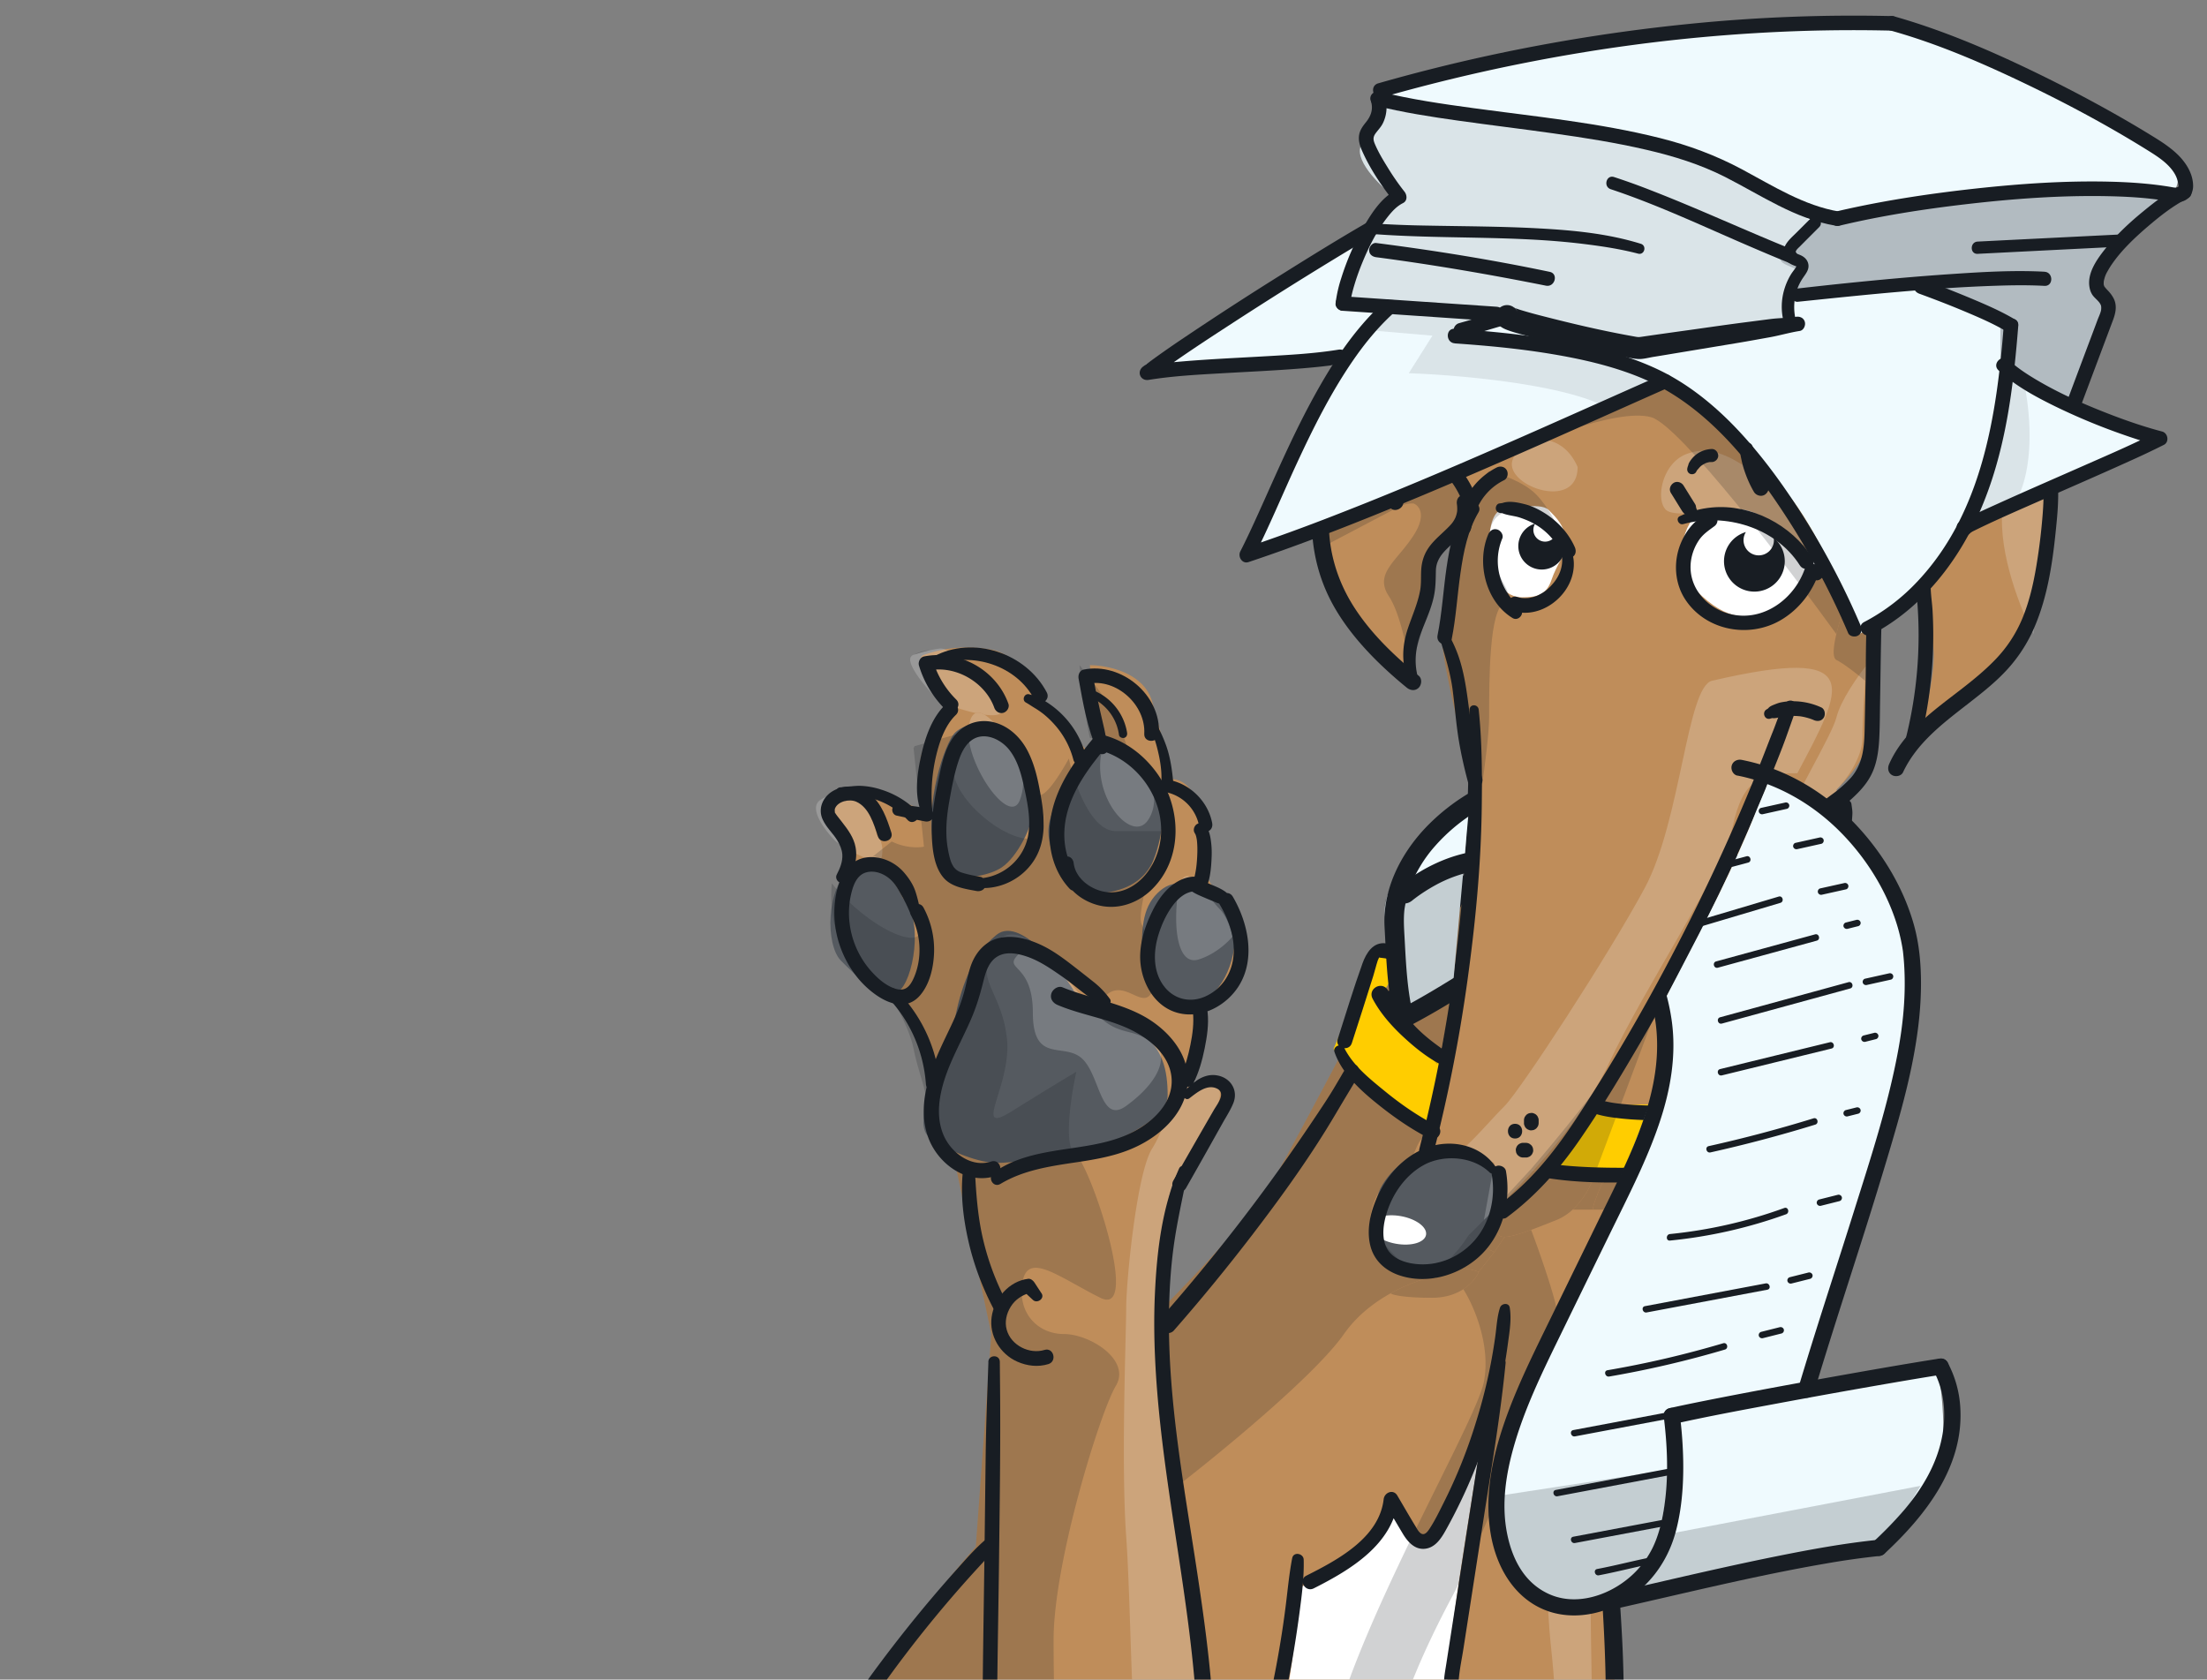 <svg xmlns="http://www.w3.org/2000/svg" width="159" height="121" fill="none" viewBox="0 0 159 121"><rect x="0" y="0" width="159" height="121" fill="#808080" stroke="none"/><path fill="#bf8d5a" fill-rule="evenodd" d="M100.961 166.893c.389-2.848.934-9.273 0-12.187s-1.51-7.595-1.68-9.572c-2.32 2.522-7.332 8.358-8.826 11.533a100 100 0 0 1-1.989 3.948c-.994 1.898-1.717 3.278-1.746 4.037-.007.191-.034.427-.063.689-.157 1.404-.401 3.587 1.697 3.98 1.503.281 3.656-.66 5.466-1.451 1.191-.521 2.234-.977 2.845-.977zm-1.774 34.925c.299 2.54.684 10.117.84 13.588-1.12-.39-3.68-1.205-4.95-1.355-.676-.079-1.776.155-2.976.41-1.615.344-3.408.726-4.587.431-1.644-.411-3.86-1.23-4.763-1.588.405-.902 2.092-3.716 5.603-7.75 3.511-4.035 8.685-12.763 10.833-16.623-.125 3.238-.3 10.347 0 12.887" clip-rule="evenodd"/><path fill="#bf8d5a" fill-rule="evenodd" d="M100.961 154.706c.934 2.914.389 9.339 0 12.187h-4.296c-.611 0-1.654.456-2.845.977-1.81.791-3.963 1.732-5.466 1.451-2.098-.393-1.854-2.576-1.697-3.98.03-.262.056-.498.063-.689.03-.759.752-2.139 1.746-4.037a100 100 0 0 0 1.99-3.948c1.493-3.175 6.505-9.011 8.824-11.533.171 1.977.747 6.659 1.681 9.572m-1.774 47.112c.299 2.54.684 10.117.84 13.588-1.12-.39-3.68-1.205-4.95-1.355-.676-.079-1.776.155-2.976.41-1.615.344-3.408.726-4.587.431-1.644-.411-3.86-1.23-4.763-1.588.405-.902 2.092-3.716 5.603-7.75 3.511-4.035 8.685-12.763 10.833-16.623-.125 3.238-.3 10.347 0 12.887" clip-rule="evenodd"/><path fill="#bf8d5a" d="M40.749 220.794a51 51 0 0 0 2.781-1.466c-.373-1.174-1.221-3.633-1.989-5.277-.551.281-3.69-.299-11.832-4.86-8.14-4.56-14.04-14.864-15.97-19.446.217 3.393 2.185 11.841 8.31 18.49 6.126 6.649 15.02 11.143 18.7 12.559"/><path fill="#bf8d5a" fill-rule="evenodd" d="M100.961 154.706c.934 2.914.389 9.339 0 12.187h-4.296c-.611 0-1.654.456-2.845.977-1.81.791-3.963 1.732-5.466 1.451-2.098-.393-1.854-2.576-1.697-3.98.03-.262.056-.498.063-.689.03-.759.752-2.139 1.746-4.037a100 100 0 0 0 1.99-3.948c1.493-3.175 6.505-9.011 8.824-11.533.171 1.977.747 6.659 1.681 9.572m-1.774 47.112c.299 2.54.684 10.117.84 13.588-1.12-.39-3.68-1.205-4.95-1.355-.676-.079-1.776.155-2.976.41-1.615.344-3.408.726-4.587.431-1.644-.411-3.86-1.23-4.763-1.588.405-.902 2.092-3.716 5.603-7.75 3.511-4.035 8.685-12.763 10.833-16.623-.125 3.238-.3 10.347 0 12.887" clip-rule="evenodd"/><path fill="#bf8d5a" fill-rule="evenodd" d="M59.469 125.617c-5.603 8.218-12.7 29.509-12.7 32.498 0 .472-.26.951-.522 1.431-.269.495-.538.991-.526 1.484-.053-.813-.487-2.544-1.864-3.522-1.774-1.261-4.496-1.868-6.053-.794-1.558 1.074-5.527 5.603-6.554 13.214-1.027 7.61-1.96 14.941-1.54 18.163l.068.532v.003c.41 3.192.978 7.628 3.76 12.398 1.666 2.856 3.552 5.802 5.067 8.167 1.16 1.812 2.102 3.283 2.56 4.113.122.22.248.472.376.747.768 1.644 1.616 4.103 1.99 5.277-.663.379-1.668.921-2.782 1.466-1.765.864-3.806 1.737-5.203 1.989-1.211.218-2.524.681-3.798 1.131-1.721.608-3.372 1.19-4.607 1.11-2.147-.14-4.622.093-6.07.981-1.158.709-3.657 2.817-4.762 3.782l1.774 3.175-.56 3.828c.794-.171 2.68-.355 3.875.28 1.494.794 2.662 1.401 4.016 1.635 1.214.209 6.143-2.284 8.698-3.576l.78-.393c2.148-1.074 11.02-5.37 12.654-5.977a22 22 0 0 1 1.16-.377h.001l.001-.001c1.571-.479 3.438-1.05 3.88-2.376.449-1.345.436-2.709.374-3.222l-.374-1.693 6.35-1.762c1.308-.249 4.37-.766 6.164-.841 1.51-.063 3.57.552 5.368 1.089.87.26 1.68.502 2.336.639.952.199 1.758.514 2.68.875 1.022.399 2.188.855 3.857 1.273 3.175.793 8.684 2.147 11.252 2.614 2.055.374 7.767.996 10.366 1.261.109 2.724.364 8.395.514 9.292.059.355.015.73-.027 1.083-.09.759-.168 1.419.82 1.578.632.102.908-.063 1.189-.23.363-.217.735-.439 1.893-.097 2.026.599 3.417 2.106 3.992 2.73l.024.025c.139.151.25.299.348.431.296.397.48.643 1.006.363.56-.299.918-1.774 1.027-2.475l3.502-.747c.218-1.136.588-3.689.327-4.809-.262-1.121-.919-2.397-1.214-2.895a152 152 0 0 0-.374-2.335c-.075-.411-.405-1.291-.56-1.681l1.214-1.027c.451.203 1.391.28 1.541-1.027s.28-3.689.326-4.716c-1.229-.654-4.034-2.101-5.416-2.661-1.382-.561-2.443-1.323-2.801-1.634l-1.961-4.063c-.002-3.898.049-9.602.195-15.501.099-3.995.241-8.079.441-11.754.253-4.658.598-8.659 1.061-10.985 1.369-6.873 4.39-21.032 5.73-27.252.396-.938.739-1.73.994-2.304 1.059-2.384.616-7.959.269-12.334v-.001h.695c-.086-1.084.221-2.674.478-4.003.169-.87.315-1.629.315-2.059 0-.505-.076-1.947-.16-3.531-.093-1.747-.195-3.665-.213-4.686-.043-2.409-.267-4.482-.451-6.19-.19-1.761-.339-3.133-.203-4.083.299-2.091 1.137-4.7 1.884-6.816l9.712-21.292c1.37-3.237 4.333-10.534 5.23-13.82.896-3.288.373-6.6 0-7.845.622-.623 2.241-2.275 2.241-3.769 0-.633.104-1.602.215-2.639.09-.835.184-1.714.232-2.497.047-.755-.177-1.414-.325-1.85-.069-.203-.122-.358-.122-.45 0-.495.327-2.458.872-3.84l2.97-1.017c.14 1.127.507 3.83.854 5.623s-.705 5.603-1.274 7.284c.425-.53 1.374-1.683 1.774-2.063.5-.476 3.922-3.687 5.183-4.801s2.559-3.721 2.941-9.759c.17-2.677-.463-4.303-1.265-5.284-1.006-1.231-2.277-1.446-2.563-1.446-.514 0-3.502-.927-5.23-1.254-1.382-.261-5.391-1.545-7.223-2.154-3.869-1.488-6.401-2.166-10.552-2.581-1.951-.195-3.203.177-4.483.907-2.277-.218-7.139-.705-8.372-.907-1.54-.253-6.21-.494-7.997 0-1.788.494-2.088 2.58-2.975 3.988s-1.448 5.416-2.195 8.731a8 8 0 0 0-.194 1.378c-.11 2.351 1.104 3.56 2.015 5.326.86 1.666 3.502 4.443 4.716 5.623a2.36 2.36 0 0 0 0-1.074c-.14-.56.561-2.68 1.248-4.155s0-2.102 0-3.382c0-1.024 1.7-1.92 2.55-2.241-.599 1.666-1.05 3.518-1.43 5.23-.382 1.718.335 4.903 1 7.855.375 1.666.733 3.258.868 4.471v6.724l-2.988 4.108-5.977 8.592c-1.245 2.366-4.034 7.62-5.23 9.712-1.195 2.091-5.727 6.848-7.844 8.965 0-2.864.15-7.471.748-8.965.277-.694 1.61-1.594 2.22-2.528 1.03-1.58 2.123-3.257 1.888-4.196-.299-1.195-2.739-.747-3.361 0 .373-.498 1.12-1.569 1.12-1.868V72.95c.747-.498 2.39-1.793 2.988-2.988.748-1.494 0-3.736-.747-4.483-.597-.597-1.494-1.992-1.867-2.614 0-.747-.075-2.69-.374-4.483s-1.37-2.241-1.867-2.241A201 201 0 0 0 83 50.537c-.597-2.092-3.237-2.615-4.482-2.615.124 1.245.448 4.034.747 5.23.299 1.195-.623.996-1.12.747l-2.989-3.362c-.498-1.12-1.942-3.437-3.735-3.735-2.241-.374-3.736 0-4.856.373-.897.299.871 2.366 1.867 3.362-.373.623-1.27 2.166-1.867 3.362-.598 1.195-.25 3.486 0 4.482l-3.736-1.494c-.622 0-2.091.15-2.988.747-.896.598.374 2.241 1.12 2.988v1.495c-.248.747-.597 2.764 0 4.855.598 2.092 2.74 3.86 3.736 4.483.498.747 1.569 2.615 1.868 4.109.135.673.318 1.298.497 1.91.318 1.084.623 2.125.623 3.32 0 1.493.498 2.614 1.121 2.987l2.615 12.327-1.12 15.315c-1.744 1.992-6.35 7.62-10.833 14.194m41.492 29.089c.934 2.914.389 9.339 0 12.187h-4.296c-.611 0-1.654.456-2.845.977-1.81.791-3.963 1.732-5.466 1.451-2.098-.393-1.854-2.576-1.697-3.98.03-.262.056-.498.063-.689.03-.759.752-2.139 1.746-4.037a100 100 0 0 0 1.99-3.948c1.493-3.175 6.505-9.011 8.824-11.533.171 1.977.747 6.659 1.681 9.572m-1.774 47.112c.299 2.54.684 10.117.84 13.588-1.12-.39-3.68-1.205-4.95-1.355-.676-.079-1.776.155-2.976.41-1.615.344-3.408.726-4.587.431-1.644-.411-3.86-1.23-4.763-1.588.405-.902 2.092-3.716 5.603-7.75 3.511-4.035 8.685-12.763 10.833-16.623-.125 3.238-.3 10.347 0 12.887" clip-rule="evenodd"/><path fill="#555a60" d="M103.919 82.66c1.868 0 3.735 1.12 3.735 1.494 0 .25.299 2.466 0 3.362-.373 1.12-1.494 2.615-2.988 3.362s-2.615 1.494-4.109.373-1.867-4.108-1.12-5.603c.747-1.494 2.614-2.988 4.482-2.988M71.795 67.345c1.868-1.494 5.23 3.362 5.603 4.11 1.12.622 3.66 2.091 4.856 2.987 1.494 1.121 1.868 2.615 1.868 4.483s-4.483 3.735-6.35 4.109c-1.868.373-4.856.747-5.977.747-1.12 0-3.362-.747-4.856-1.868s1.495-6.723 1.868-8.591c.374-1.868 1.12-4.483 2.988-5.977M83.375 64.357c-1.121 1.12-1.121 2.615-1.121 4.856-.016 1.494 2.241 2.988 3.735 2.988s2.989-2.24 2.989-4.856c0-2.614-1.121-2.24-2.242-2.988s-2.24-1.12-3.362 0M75.53 59.875c0 1.867 1.495 4.109 3.736 4.482 4.108-.373 4.109-3.362 4.482-4.856s-.374-2.988-1.12-4.482c-.748-1.494-3.736-1.868-4.11-1.494-.373.373-2.988 4.482-2.988 6.35M67.313 60.995c.597 2.39 1.494 2.49 1.867 2.242.623 0 2.092-.15 2.988-.748 1.121-.747 2.242-2.988 2.242-4.108 0-1.121-1.12-4.483-1.868-5.603-.747-1.121-2.988-.747-3.735 0s-2.242 5.229-1.494 8.217M61.336 62.49c1.868-1.495 3.362 1.494 3.735 2.24 1.494 1.495.748 5.977-.373 6.724s-2.988-1.12-4.109-2.241-1.12-5.23.747-6.724"/><g fill="#fff" opacity=".2" style="mix-blend-mode:overlay"><path fill-rule="evenodd" d="m104.293 195.841 2.615 1.868c-.498-4.856-.374-17.481-.374-21.665 0-5.23.747-10.833 1.494-14.568s5.23-14.568 6.724-17.93c1.059-2.383.617-7.959.269-12.333-.142-1.796-.269-3.389-.269-4.476 0-1.063-.03-2.762-.065-4.709-.087-4.893-.202-11.35.065-13.22.299-2.092 1.868-6.848 2.615-8.965l9.712-21.291c1.369-3.238 4.333-10.534 5.229-13.821.897-3.287.374-6.6 0-7.844.623-.623 1.868-2.242 1.868-3.736 0-1.144.14-3.41.249-5.165-.581.726-1.818 2.478-2.117 3.682-.162.656-.962 2.153-1.967 4.037-1.304 2.443-2.955 5.536-4.009 8.279-1.868 4.856 2.241 0 3.735-2.242 1.121-1.68-.28 2.312-1.681 6.304-.467 1.33-.934 2.661-1.307 3.782-1.196 3.586-4.483 10.459-5.977 13.447-2.366 3.86-7.396 12.626-8.591 16.809-1.494 5.23-1.121 13.447-.747 16.809.373 3.362 1.12 15.689.747 20.545-.278 3.606-2.409 8.242-4.1 11.92-.586 1.274-1.119 2.433-1.503 3.394-1.494 3.736-3.362 13.448-3.362 17.93 0 3.586.498 16.934.747 23.159" clip-rule="evenodd"/><path d="M129.487 55.705c3.315-6.23 5.03-9.257-6.144-6.663-1.819.423-2.241 10.086-4.856 14.942s-8.964 14.568-10.085 15.688c-.897.897-2.201 2.424-2.988 3.076l2.241 1.033-.747 4.109c2.116-1.868 6.873-6.724 8.965-11.206 2.614-5.603 8.217-13.82 8.964-17.183.747-3.361 1.959-3.796 4.65-3.796M104.667 20.654c-2.092-1.195-3.362-.25-3.736.373-.495.35-1.14.827-1.867 1.395 1.245-.091 4.159-.125 5.855.473 2.12.747 7.218 5.23 7.592 5.603.373.374 3.109-1.895 7.965-1.895 5.473 0 3.747 4.392 13.949 1.241 2.116-.653 3.113-1.587 4.98-.467 1.868 1.121 5.23 5.325 4.856 9.339-.299 3.21 1.37 7.314 2.241 8.965.125-1.62.523-5.23 1.121-6.724.674-1.686.131-2.763-1.63-6.255l-.611-1.216c-2.241-4.482-5.977-7.097-7.844-7.097-1.495 0-3.086.698-4.829 1.694-8.255-3.174-13.235-2.687-20.685-.7-1.743-1.37-5.266-3.534-7.357-4.73"/><path d="M128.713 39.704c1.245-.156 2.988-1.122 0-3.735-3.735-3.267-5.416-3.919-7.191-3.267s-2.261 3.267-1.514 4.014 4.409-.374 5.717.747c1.045.896 2.428 1.867 2.988 2.241M113.658 33.647c-1.12-2.614-3.922-2.428-4.669-.56s4.669 3.827 4.669.56M87.858 78.552c-.3-1.196-2.74-.748-3.362 0-.125.805-.598 2.772-1.494 4.196-1.121 1.78-1.868 9.624-1.868 11.492s-.374 11.206 0 16.435c.373 5.23.373 16.062 1.12 18.677s2.989 9.339 3.736 3.736.747-14.195-.374-20.545c-.877-4.974-1.588-14.113-1.85-18.32l-.017.017v-.279c.01-2.875.168-7.24.747-8.686.277-.694.864-1.593 1.473-2.527 1.03-1.58 2.123-3.257 1.889-4.196M87.37 64.909a17 17 0 0 1-.59-.817c-.668-.852-1.645-1.758-1.91.172-.374 2.708 0 5.323 1.493 4.856 1.196-.374 2.12-1.26 2.434-1.656-.185-.85-.562-1.609-.94-1.986a6 6 0 0 1-.488-.57M82.675 55.626c-.42-.794-3.222-3.782-3.409-.747s2.335 5.743 3.409 4.249c.859-1.196.358-2.833 0-3.502M73.01 53.898c-.553-.867-1.401-2.017-2.095-2.413-.227-.129-.436-.178-.614-.112-.246.092-.43.404-.513 1.031-.327 2.475 2.941 7.237 3.689 5.23.597-1.606-.063-3.16-.467-3.736M83.515 75.563c-1.96-1.914-2.848-.467-4.996-3.035s-3.642-5.182-5.043-3.875c-1.4 1.307.934.56.934 4.296 0 3.735 2.242 2.105 3.549 3.315s1.307 4.762 3.175 3.408 2.895-2.941 2.381-4.109"/><path d="M65.82 47.175c-.897.299.87 2.365 1.867 3.361.737.298 1.735.643 2.614.837.178-.066.388-.017.614.112 1.013.138 1.688-.043 1.254-.949-1.47-2.022-3.665-3.885-4.446-3.815l-.036.004a10 10 0 0 0-1.868.45M59.096 57.634c-.897.597.373 2.24 1.12 2.988 1.043.716 3.166 1.933 3.315 1.074.15-.86-.187-1.385-.373-1.541 0-.523-.936-2.39-1.403-3.258-.718.044-1.896.228-2.66.737M106.908 197.709l-2.615-1.868c-.249 2.739-.747 8.778-.747 11.019 0 2.802-.964 6.257.747 10.086s2.241 8.218 2.241 9.898c0 1.681 3.018 2.335 4.886 5.323 1.494 2.391 2.844 5.105 3.332 6.164.383-.374 1.169-1.569 1.244-3.362s-1.276-4.109-1.961-5.043v-3.082c-1.027-.124-3.194-.896-3.642-2.988-.259-1.209-.412-2.717-.588-4.202-.153-1.3-.324-2.582-.599-3.629a8 8 0 0 0-.307-.947c-.697-1.718-1.867-3.704-2.365-4.482zM82.255 213.304c1.068.591 3.84 1.774 6.38 1.774s7.408-.685 9.525-1.027l1.867 1.027v3.269c-2.303.155-7.713.28-10.926-.467s-6.692-2.179-8.03-2.802z"/><path d="M112.511 217.88c-1.219-.897-2.712-1.61-3.305-1.855.275 1.047.446 2.329.599 3.629l6.658 2.708c.031-.622-.019-2.036-.467-2.708-.56-.84-1.961-.654-3.485-1.774M100.588 166.706c-1.028.031-3.773.392-6.537 1.587-3.456 1.494-4.856 2.241-5.417 1.494-.448-.597-1.95-3.237-2.644-4.482l3.111-5.79 4.95-8.157 8.404-11.92c-2.023.902-6.537 3.212-8.404 5.229-2.335 2.521-15.409 25.494-16.53 29.696-1.12 4.202-7.283 15.875-3.641 15.315s8.375-7.191 8.375-9.152c0-1.569 1.264-6.256 1.897-8.404.031 1.525.784 4.258 3.549 2.988 3.455-1.587 7.47-4.669 9.618-4.576 1.718.075 2.895.529 3.269.747zM52.682 189.024c-.467-.373-3.642-2.988-4.016-6.35-.373-3.362-.653-11.953-1.214-14.381s-1.214-7.657-2.428-9.805-2.148-2.615-4.669-2.055c-2.521.561-2.428 4.763 0 6.817s4.39 13.634 3.83 18.21c-.561 4.576 4.015 8.498 6.256 11.766 2.24 3.269 5.136 1.495 2.24-4.202"/></g><path fill="#ffcd00" d="m129.693 76.684-1.867-.748-.747 2.242c-.125.249-.673.822-1.868 1.12-1.195.3-8.965.25-10.833.374l-2.614 4.856c1.743 0 9.039-.075 10.832-.374s4.358-1.12 5.23-1.867zM99.437 71.828l4.856 4.482-1.494 4.856c-.996-.498-3.213-1.644-4.11-2.241-.895-.598-2.116-2.49-2.614-3.362l2.989-7.097 2.241.373z"/><path fill="#fff" d="M125.659 36.73c1.793.298 4.575 2.76 5.322 3.881-.871.997-1.634 2.711-3.128 3.309-1.868.747-3.389.887-5.63-1.354-1.793-1.793-.996-4.605 0-5.476.622-.125 1.643-.66 3.436-.36M111.557 36.73c.598.597 1.149 1.073 1.401 2.601-.124.373-.868 1.505-1.167 2.401-.373 1.12-1.027 1.3-2.148 1.3s-2.362-1.086-2.362-3.701c0-2.092.588-2.477.837-2.602.374 0 2.842-.597 3.439 0M102.052 110.676c1.494.374 2.241-3.735 3.735-5.603.57-.712 1.049-2.302 1.422-4.04.194-1.115.377-2.149.541-3.057-.142.973-.323 2.04-.541 3.057-1.325 7.601-3.176 19.025-2.916 20.849.299 2.092 1.868 1.121 2.615.374v8.964c-.996 1.619-3.063 5.006-3.362 5.603-.373.747-6.35 10.459-8.218 13.074-1.867 2.615-11.953 11.953-16.062 13.821-4.109 1.867-7.844 4.109-10.832 4.482s-4.483-4.109-1.121-4.482 3.735-2.615 4.109-5.23c.374-2.614 2.988-7.47 5.977-5.603 2.988 1.868 2.02-1.147 4.635-5.256s5.043-11.253 8.031-16.856c2.39-4.482 3.456-13.027 3.456-16.389.746-.249 1.849-.765 3.641-1.961 1.793-1.195 3.175-3.533 3.175-4.155.374.747.519 2.109 1.715 2.408"/><g fill="#181d23" opacity=".2"><path d="M116.993 75.564c-1.195 2.092-4.98 6.666-6.723 8.691 1.521.287 3.087.53 4.482.708l6.724-17.99c-.997 1.992-3.288 6.499-4.483 8.59M105.787 62.864l-2.988 4.108-3.638 5.23 4.385 4.482c.373-1.494 1.195-4.93 1.494-6.723s.623-5.479.747-7.097"/><path d="M105.787 56.14v6.724c.498-2.864 1.494-9.115 1.494-11.206 0-2.615 0-7.845 1.121-8.218s-1.121-2.241-1.121-4.482 1.494-2.242 2.615-2.242c.897 0 2.117 1.245 2.615 1.868-.249-.623-.971-2.092-1.868-2.988-.896-.897-2.615-1.48-3.362-1.659-.587.486-.747 1.507-.747 2.032-.27.46-.518.963-.747 1.496-.825 1.923-1.4 4.243-1.868 6.348-.597 2.69 1.495 8.965 1.868 12.327"/><path fill-rule="evenodd" d="M83.749 94.24c2.116-2.116 6.649-6.872 7.844-8.964s3.984-7.346 5.23-9.712l1.494 2.615c.863.755 2.811 2.39 4.482 3.59-.872.422-.676 1.415-1.494 2.012-1.023.748-2.615 2.213-2.615 4.483.747.996 2.689 3.735 4.482 3.735-.341.069-1.587.398-2.988 1.175-1.155.64-2.416 1.583-3.362 2.934-2.091 2.988-9.089 8.716-12.326 11.206zm23.159-6.35 3.362-3.635c1.521.287 3.087.53 4.482.708a5.7 5.7 0 0 1-1.451 2.18c-.333.305-.721.57-1.164.747-.628.252-1.256.503-1.828.712-.799.291-1.486.5-1.907.508-.173.004-.301-.027-.374-.099zm-3.291 3.524c.927-.677 1.736-1.71 2.17-2.403a8.4 8.4 0 0 0 1.868 1.19l-1.121 1.425c-.902-.327-1.956-.338-2.917-.212m13.75-4.27 5.976-.403 1.009-2.212c-.526.136-1.522.04-2.709-.074-.975-.093-2.078-.2-3.156-.2-.277 0-.613.15-.995.322-.572.257-1.249.561-1.993.476-.249.563-.747 1.769-.747 2.09z" clip-rule="evenodd"/><path d="M115.499 85.053a63 63 0 0 1-.747-.09 5.7 5.7 0 0 1-1.451 2.18h1.451c0-.322.498-1.527.747-2.09M108.028 89.011l-1.12-1.12-1.121 1.12a8.4 8.4 0 0 0 1.868 1.19l.747-1.09c-.173.003-.301-.028-.374-.1M103.617 91.414c-.739.538.315.85-.445.585-.341.069-1.587.398-2.988 1.175.125.106.897.32 2.988.32.97 0 1.71-.268 2.249-.617.624-.404.98-.917 1.113-1.251-.902-.327-1.956-.338-2.917-.212"/><path fill-rule="evenodd" d="M65.819 47.175c.254-.152.675-.305 1.186-.33-.44.094-.832.212-1.186.33m15.362 6.581-2.662-.604c-.299-1.196-.622-3.985-.747-5.23.623.747 2.017 2.54 2.615 3.736.312.623.558 1.377.794 2.098" clip-rule="evenodd"/><path d="M73.226 220.495c2.522.654 8.535 2.222 12.42 3.268s11.704 1.93 15.128 2.242l-.747-3.456v-2.054c-3.112.529-10.253 1.27-13.914 0s-5.572-3.206-6.07-4.016c-.675 1.152-2.983 3.568-6.817 4.016M32.324 166.799c-.155 6.475-.075 20.414 1.494 24.374 1.961 4.949 9.86 18.77 11.487 23.252 1.626 4.482 3.268 6.91.84 7.284-1.942.299-3.237-.311-3.642-.654.247-.164.531-.503.705-1.03.184-.561.244-1.334 0-2.337a9 9 0 0 0-.705-1.862c-1.961-3.922-7.844-13.447-9.618-17.276s-3.642-5.977-3.642-11.486c0-4.408 2.054-15.346 3.081-20.265"/><path d="M53.055 221.055c-.362-.554-.85-1.314-1.37-2.148-.041 1.401-.824 4.651-3.626 6.444-3.502 2.241-15.268 7.284-19.283 8.311s-5.603.654-6.164-.467c-.448-.896-3.424-3.86-4.856-5.229l-1.867 1.494 1.867 4.202v2.895h3.362l4.95 1.774c3.797-1.432 11.822-4.613 13.54-5.883 2.148-1.588 9.215-4.669 10.646-5.323 1.43-.654 2.335-2.148 2.801-3.362a3.5 3.5 0 0 0 .206-1.214 5.3 5.3 0 0 0-.206-1.494"/><path fill-rule="evenodd" d="M46.769 158.115c0-2.988 7.097-24.28 12.7-32.498 4.482-6.574 9.09-12.202 10.832-14.194l1.121-15.315-2.615-12.327c-.622-.373-1.867-1.494-1.867-2.988 0-1.194-.306-2.235-.624-3.32-.179-.61-.362-1.236-.497-1.91-.299-1.493-1.37-3.361-1.868-4.108-.996-.623-3.137-2.39-3.735-4.483-.348-1.216-.375-2.407-.288-3.337q.126.164.288.35c2.615 2.987 6.1 4.482 6.1 2.987 0-1.195-.331-1.494-.497-1.494-.374-1.12-2.241-4.108-2.988-3.735l1.413-1.12c.936.462 1.871.463 2.322.373l-.747-7.097.072-.143 4.784-1.351c-.25.167-.539.278-.822.387-.985.38-1.916.738-1.046 3.348 1.12 3.362 8.218 7.097 5.977 1.12.492.247 1.525-1.348 2.222-2.614.371 1.743 1.567 5.23 3.38 5.23h3.363c-.747 2.24-1.868 5.976-1.495 6.723.374.747 1.495 3.362.748 4.856-.33.66-.807.445-1.365.192-.704-.318-1.537-.695-2.37.555-.623-.498-2.167-1.793-3.363-2.988-1.494-1.494-3.361-2.989-4.482-.747-.649 1.298-.296 2.094.19 3.188.352.795.773 1.747.93 3.162.162 1.454-.305 2.979-.646 4.09-.447 1.455-.675 2.199 1.02 1.14 2.39-1.495 4.08-2.51 4.626-2.831-.573 2.677-.78 5.394-.143 5.819 1.12.746 4.855 11.953 1.867 10.458-.609-.304-1.187-.624-1.724-.922-2.1-1.162-3.581-1.983-3.879-.198-.373 2.241 1.12 3.735 2.989 3.735 1.867 0 4.855 1.868 3.735 3.736-1.12 1.867-4.483 12.7-4.483 18.303s.374 24.279 3.362 20.544c2.39-2.988 5.479-8.716 6.724-11.206l1.494 7.471c1.494 2.241 3.885 7.62 1.494 11.206-.493.739-1.077 1.651-1.722 2.658-3.269 5.102-8.109 12.657-10.605 12.657-1.433 0-2.694-2.664-3.948-5.312-1.361-2.874-2.714-5.731-4.27-5.147-2.493.935-8.37 6.813-9.16 11.99-5.897 32.888 9.25 31.23 12.197 30.907q.23-.027.355-.034c1.681-.094 5.603-3.269 7.378-5.51 1.42-1.793 2.478-6.667 2.83-8.879a21 21 0 0 0 2.918-1.201c.02.043.654-.185 1.298-.417.665-.24 1.34-.484 1.36-.436 2.831-.28 5.924-.622 7.843-.927 2.867-.456 1.686 2.181.045 5.847-.71 1.587-1.507 3.367-2.1 5.173-1.961 5.976-9.805 17.369-12.327 20.17-2.52 2.802-10.645 11.206-14.567 10.273-1.19-.288-2.544.027-4.048.376-.938.218-1.934.45-2.986.557-1.256.129-2.778.612-4.079 1.118-.967.376-1.812.765-2.335 1.03-.362-.554-.85-1.314-1.37-2.148-1.175-1.884-2.51-4.141-2.925-5.229-.747-1.961-2.522-11.673-2.615-13.634s3.362-1.214 8.031.747c3.527 1.481 2.472-3.111 1.704-6.452-.249-1.083-.467-2.035-.49-2.606-.03-.74-.425-1.49-1.018-2.225-.908-1.128-2.28-2.222-3.5-3.197a48 48 0 0 1-1.365-1.115c-1.67-1.442-1.55-3.377-1.448-5.054.024-.387.047-.76.047-1.109 0-1.495-.891-8.343-1.337-11.58.501-2.256.33-4.344.162-6.377-.081-.996-.162-1.979-.162-2.961" clip-rule="evenodd"/><path d="m41.193 220.495 2.015-.47c.184-.561.244-1.334 0-2.337-10.138-.976-22.065-12.748-26.762-18.511 1.558 2.841 5.437 9.247 8.498 12.139s12.108 7.324 16.249 9.179M110.643 28.565c-1.094.56-10.875 4.685-15.629 6.677-.523 1.21-.03 3.275.28 4.155l5.48-2.887 4.019-2.118.247-.13c1.327-.639 4.029-1.915 4.215-1.915.234 0 7.144-3.035 9.712-2.288 2.055.598 9.744 10.664 13.331 15.622.251-1.06.705-2.38 1.105-3.45l-.755.715v-1.447c-.934-1.844-3.1-5.871-4.296-7.238-1.494-1.708-4.762-5.976-5.883-6.883-1.12-.907-1.774-1.474-3.502-1.895-1.727-.42-6.957 2.381-8.324 3.082"/><path d="M101.831 36.27c.405.148.972.82 0 2.314-1.214 1.868-2.848 2.728-1.774 4.362s1.541 5.483 1.541 5.23c0-.254 1.201-3.11 1.201-5.043s.034-2.922.747-3.736c.571-.65 1.732-1.559 2.241-1.932l-.994-3.073-4.019 2.118c.421-.222.88-.253 1.057-.24M134.36 49.043c.094-1.56.189-2.985.189-3.362 0-.536.386-2.807 1.018-4.182l-1.765-.3a52 52 0 0 0-.399 1.032c-.4 1.07-.854 2.39-1.105 3.45-.229.967-.29 1.718.01 1.868.598.299 1.617 1.12 2.052 1.494M108.402 89.11l-.747 1.09-1.121 1.426c-.133.334-.489.847-1.113 1.25.709 1.1 1.999 3.97 1.487 6.66-.641 3.362-11.847 21.899-11.427 29.229.42 7.331 2.989 11.44 6.024 12.187 2.428.598 7.175-1.09 9.245-2.008v-3.988c-1.77 1.067-5.836 2.561-7.938 0-2.628-3.202-3.829-3.008-2.988-7.471.84-4.463 2.908-8.925 4.809-12.494s5.743-13.253 6.397-15.147 1.514-3.736 1.107-5.603c-.326-1.495-1.354-4.382-1.828-5.64-.799.292-1.486.5-1.907.51"/></g><path fill="#181d23" d="M128.22 39.227a2.2 2.2 0 0 0-.435-.485 1.094 1.094 0 1 1-2.004-.412q-.31.089-.592.274a2.189 2.189 0 1 0 3.031.623M112.486 38.41a1.7 1.7 0 0 0-.336-.373.846.846 0 1 1-1.547-.319 1.69 1.69 0 1 0 1.883.693"/><ellipse cx="100.749" cy="88.608" fill="#fff" rx="2.019" ry="1.01" transform="rotate(10.143 100.749 88.608)"/><path fill="#181d23" d="M107.783 84.104c-1.075-1.607-3.181-2.072-4.949-1.442-1.901.676-3.228 2.377-3.88 4.236-.32.911-.468 1.943-.219 2.887.275 1.043 1.064 1.746 2.064 2.087 1.925.655 4.123.072 5.639-1.23 1.78-1.526 2.454-4.021 2.055-6.282-.05-.282-.395-.439-.651-.369-.296.083-.418.37-.368.651.286 1.624-.127 3.426-1.212 4.685-1.085 1.26-2.73 1.931-4.355 1.722-.775-.098-1.61-.402-1.995-1.128-.35-.662-.28-1.498-.104-2.199.388-1.538 1.36-3.023 2.771-3.794s3.524-.64 4.74.538c.234.228.659-.07.467-.36zM125.037 62.036c.312 0 .315-.487 0-.487s-.315.487 0 .487M128.775 77.08l1.244.662-.171-.656q-.498 1.067-.871 2.183c-.249.742-.526 1.51-.571 2.281-.014.233.19.44.411.468.246.03.434-.113.521-.34.127-.34.19-.706.279-1.053a20.547 20.547 0 0 1 1.057-3.054c.099-.226.08-.53-.171-.656l-1.261-.635c-.528-.265-.996.517-.467.8"/><path fill="#181d23" d="M128.392 82.02c-.592.543-1.456.837-2.27 1.076-1.127.334-2.294.54-3.461.682-2.585.312-5.21.408-7.811.32a38 38 0 0 1-1.786-.102 21 21 0 0 1-.773-.075l-.181-.021-.075-.01q-.159-.021-.319-.047c-.282-.044-.568.073-.65.37-.068.25.086.603.368.65 2.231.362 4.538.364 6.79.294 2.629-.082 5.334-.313 7.865-1.072 1.012-.303 2.103-.74 2.857-1.513.355-.364-.183-.895-.554-.554zM104.382 75.895c-.893-.608-1.747-1.229-2.489-2.02-.742-.792-1.305-1.638-1.911-2.554-.446-.677-1.472-.085-1.09.636.54 1.025 1.346 1.941 2.191 2.726s1.775 1.539 2.808 2.053c.563.28 1.009-.488.491-.84"/><path fill="#181d23" d="m102.515 68.574-1.394-.322c-.43-.098-.862-.24-1.299-.293-.901-.11-1.397.704-1.662 1.442-.648 1.802-1.202 3.644-1.789 5.467-.209.649.81.928 1.019.282.524-1.618 1.045-3.24 1.552-4.863.113-.362.197-.735.317-1.093.007-.023.087-.18.09-.202l.03-.042q-.141.01-.066.021c.155.04.326.038.483.07.817.163 1.627.365 2.44.55.662.153.944-.866.282-1.02z"/><path fill="#181d23" d="M96.141 75.787c.493 1.45 1.735 2.634 2.89 3.578 1.216.997 2.529 1.927 3.933 2.644.605.307 1.141-.604.533-.915-1.311-.667-2.548-1.522-3.686-2.45-1.14-.928-2.327-1.873-2.968-3.153-.193-.385-.843-.117-.702.296M114.723 80.164c.691.254 1.437.35 2.165.425.934.097 1.876.12 2.813.113a39 39 0 0 0 6.031-.503c.812-.133 1.636-.29 2.411-.575.268-.099.448-.36.369-.651-.071-.258-.381-.468-.651-.369-1.497.55-3.16.721-4.737.867-1.94.179-3.909.254-5.853.096-.77-.063-1.51-.143-2.271-.422-.267-.1-.577.11-.65.368-.08.294.101.552.369.651zM105.361 63.156c-.052.108-.054.092-.169.177-.036.025-.151.12-.181.148-.165.14-.247.343-.334.538q-.258.58-.544 1.15a33 33 0 0 1-1.256 2.285c-.862 1.435-1.813 2.835-2.942 4.076-.458.503.289 1.252.747.747 1.178-1.295 2.181-2.751 3.082-4.248q.698-1.16 1.301-2.368c.188-.378.371-.761.54-1.149.091-.207.204-.432.199-.665-.004-.188-.084-.36-.037-.52.07-.236-.296-.403-.406-.17M72.081 85.29c1.665-1.005 3.62-1.282 5.51-1.564s3.574-.606 5.15-1.595c1.415-.888 2.622-2.232 2.81-3.95.206-1.877-.982-3.489-2.44-4.525-1.932-1.374-4.407-1.64-6.56-2.526-.33-.136-.725.148-.812.46-.106.382.132.675.46.814 1.817.768 3.85 1 5.593 1.948 1.3.707 2.584 1.888 2.62 3.477.033 1.47-1.033 2.64-2.207 3.388-1.444.918-3.085 1.217-4.752 1.466-2.026.303-4.144.559-5.853 1.785-.488.35-.054 1.142.48.82z"/><path fill="#181d23" d="M79.951 71.953a6.1 6.1 0 0 0-1.218-1.255 128 128 0 0 0-1.395-1.095c-.81-.627-1.615-1.226-2.564-1.63-.857-.367-1.793-.597-2.723-.41-.984.2-1.676.934-2.043 1.838-.183.456-.281.938-.387 1.415a12 12 0 0 1-.45 1.557c-.384 1.041-.902 2.025-1.365 3.031-.913 1.988-1.725 4.354-.941 6.522.685 1.903 2.768 3.445 4.831 2.803.67-.207.378-1.269-.288-1.05-1.428.465-2.895-.63-3.437-1.917-.754-1.788-.066-3.89.687-5.557.418-.928.885-1.83 1.292-2.765.406-.935.664-1.811.901-2.765.181-.729.427-1.518 1.167-1.85.62-.277 1.385-.115 2.026.111.909.322 1.714.888 2.498 1.433.977.68 1.857 1.54 2.92 2.072.292.146.717-.176.491-.49zM88.619 64.566c-.409-.517-1.122-.719-1.7-.984a6 6 0 0 1-.41-.205 3 3 0 0 1-.142-.087c-.054-.035.029.021.03.024-.121-.09-.213-.153-.372-.155-.435-.007-.909.174-1.273.4-.775.476-1.329 1.263-1.725 2.067-.486.977-.843 2.034-.883 3.134-.066 1.797.941 3.804 2.81 4.236 1.688.392 3.451-.583 4.325-2.018 1.19-1.96.629-4.516-.463-6.38-.357-.608-1.31-.055-.948.555.695 1.17 1.178 2.582.965 3.96-.184 1.183-.909 2.191-2.013 2.68-1.035.458-2.171.223-2.894-.66-.871-1.062-.853-2.526-.47-3.778.23-.75.573-1.504 1.045-2.133.369-.492.885-.957 1.524-1.006l-.374-.155c.357.298.803.467 1.226.65.24.104.481.196.72.299.177.075.426.136.529.193.427.23.768-.287.49-.637zM76.38 62.188c.101 1.469 1.214 2.57 2.585 2.984 1.458.44 2.972-.06 4.038-1.114 2.24-2.215 2.127-5.838.385-8.307-.96-1.358-2.357-2.425-3.989-2.817-.183-.045-.418-.01-.547.143-1.345 1.621-2.662 3.42-3.094 5.528-.385 1.892-.054 3.964 1.291 5.409.465.5 1.207-.247.747-.747-1.11-1.206-1.32-3-.953-4.547.439-1.846 1.6-3.42 2.8-4.849l-.546.143c2.352.576 4.207 2.693 4.512 5.101a5.2 5.2 0 0 1-.822 3.553c-.655.975-1.737 1.7-2.944 1.611-1.11-.082-2.348-.916-2.49-2.093-.034-.26-.203-.486-.487-.486-.249 0-.505.223-.486.486zM69.809 63.842c2.04.545 4.256-.592 5.038-2.544.474-1.184.38-2.505.174-3.733-.207-1.23-.437-2.413-.996-3.485-.52-1.003-1.437-1.856-2.573-2.077s-2.171.247-2.824 1.19c-.601.864-.803 1.961-1.014 2.971-.28 1.33-.536 2.693-.482 4.058.04.998.174 2.276.883 3.054.58.637 1.538.764 2.336.914.28.052.57-.078.65-.369.07-.258-.086-.597-.368-.65-.373-.071-.747-.137-1.113-.24-.293-.085-.42-.113-.662-.301.08.061-.026-.028-.047-.052-.021-.02-.115-.134-.094-.103.021.03-.05-.08-.066-.108a4 4 0 0 1-.091-.174c-.125-.284-.214-.707-.275-1.05-.202-1.142-.09-2.336.115-3.468.183-1.017.371-2.075.726-3.05.253-.697.709-1.435 1.502-1.56.794-.124 1.634.367 2.11.99.635.824.877 1.881 1.09 2.877.214.997.423 2.11.26 3.16-.307 1.99-2.19 3.414-4.192 3.165-.343-.042-.402.508-.08.592zM66.283 65.506c-.102-.458-.205-.93-.364-1.375-.16-.444-.444-.864-.75-1.228-.575-.686-1.417-1.126-2.319-1.154-2.082-.061-2.723 2.234-2.742 3.93s.575 3.365 1.62 4.69c.972 1.236 3.2 2.968 4.585 1.306.683-.817.944-2.004.981-3.047a6.4 6.4 0 0 0-.76-3.24c-.322-.599-1.233-.066-.914.534.73 1.362.843 3.085.219 4.513-.118.268-.268.552-.512.724-.293.206-.67.138-.979.016-.636-.249-1.188-.759-1.634-1.266a6.35 6.35 0 0 1-1.524-3.565 6 6 0 0 1 .127-1.933c.153-.632.404-1.389 1.118-1.57.666-.169 1.375.155 1.83.63.301.313.484.684.698 1.057.214.374.41.766.578 1.177.18.452.847.29.74-.204z"/><path fill="#181d23" d="M60.91 63.488c.607-.694.893-1.53.729-2.449-.122-.69-.557-1.28-.98-1.82-.042-.057-.086-.11-.13-.167-.022-.026-.125-.16-.071-.09l-.17-.216c.069.087-.041-.058-.058-.082-.026-.038-.047-.075-.073-.113-.028-.044-.004.07-.011-.033-.008-.103-.017-.202.009-.27.204-.524 1.042-.71 1.535-.49.92.408 1.275 1.62 1.555 2.492.197.616 1.169.352.971-.268-.319-1-.694-2.093-1.54-2.777-.763-.618-1.77-.721-2.636-.24-.756.421-1.146 1.293-.76 2.098.28.588.73.96 1.046 1.488.186.31.331.648.357.996.038.512-.166 1.01-.399 1.457-.197.38.312.836.622.479z"/><path fill="#181d23" d="M60.632 57.32c.406-.11.88-.054 1.29.017.45.075.886.164 1.316.317a5.6 5.6 0 0 1 2.157 1.426c.409.432 1.075-.233.653-.653a6.3 6.3 0 0 0-2.56-1.541 5.5 5.5 0 0 0-1.43-.27c-.508-.022-1.004.082-1.509.105-.446.021-.347.717.083.602zM67.16 58.274a12.1 12.1 0 0 1 .233-3.613c.249-1.112.646-2.366 1.472-3.158.493-.47-.256-1.217-.747-.747-.962.92-1.446 2.316-1.735 3.585-.288 1.269-.523 2.787-.058 4.048.152.416.878.4.836-.113z"/><path fill="#181d23" d="M68.889 50.396a6.6 6.6 0 0 1-1.66-2.735l-.371.654c1.932-.43 4.11.815 4.773 2.669.096.267.359.448.65.368.26-.07.465-.38.369-.65-.879-2.458-3.534-3.907-6.074-3.412-.28.054-.446.395-.371.654a7.45 7.45 0 0 0 1.937 3.2c.486.476 1.233-.27.746-.748"/><path fill="#181d23" d="M67.517 47.939c2.515-1.034 5.752.016 7.008 2.467.303.59 1.2.068.89-.522-1.498-2.85-5.315-4.123-8.165-2.58-.338.184-.101.788.267.635M79.796 53.836c-.117-.879-.338-1.753-.538-2.617q-.299-1.298-.535-2.613l-.368.65c2.073-.415 4.195 1.528 4.082 3.607-.037.68 1.022.68 1.057 0 .15-2.805-2.705-5.169-5.421-4.626-.298.059-.416.386-.369.65.317 1.763.637 3.61 1.367 5.254.08.179.33.23.495.163.197-.083.256-.268.23-.468"/><path fill="#181d23" d="M78.737 50.316a3.46 3.46 0 0 1 1.88 2.632c.022.162.228.249.372.211.171-.047.234-.209.211-.37a3.98 3.98 0 0 0-2.186-2.945c-.133-.063-.293-.037-.373.099-.07.12-.035.308.099.373zM82.172 51.223c.54.8.932 1.661 1.176 2.594s.4 1.877.296 2.808c-.021.183.155.401.333.44a3.07 3.07 0 0 1 2.42 2.494c.045.259.36.402.595.339.27-.076.385-.336.338-.595-.286-1.539-1.57-2.829-3.11-3.115l.333.44c-.099-1.023-.207-2.012-.564-2.985a10.5 10.5 0 0 0-1.427-2.648c-.17-.23-.559-.016-.392.23zM73.91 50.613c.212.115.407.256.615.38q.29.173.557.374c.368.28.704.613 1.005.965a6.1 6.1 0 0 1 1.244 2.4c.153.584 1.059.337.906-.252a6.57 6.57 0 0 0-2.664-3.788 6 6 0 0 0-.648-.39c-.118-.06-.235-.124-.36-.171-.129-.05-.274-.07-.408-.11-.348-.104-.57.413-.249.59zM64.592 58.756a88 88 0 0 0 2.054.42c.247.047.533-.068.594-.338.052-.233-.07-.552-.338-.594a87 87 0 0 0-2.2-.325c-.209-.028-.392.184-.417.37-.026.197.096.42.305.467zM63.994 71.896c1.598 1.683 2.547 3.896 2.713 6.21.047.637 1.045.644.998 0-.185-2.554-1.324-4.983-3.136-6.788-.374-.37-.94.198-.578.578z"/><path fill="#181d23" d="M86.072 60.013c.023.035.093.197.044.063q.037.096.061.19c.017.064.028.134.042.203.022.11 0-.012.005.028l.012.105c.035.367.033.74.014 1.107q-.014.282-.042.564-.007.072-.017.143c-.002.026-.02.165-.004.047q-.017.124-.038.247c-.047.28-.103.561-.204.827s.113.58.368.65c.296.083.552-.1.65-.368.25-.672.306-1.45.33-2.16a6.4 6.4 0 0 0-.076-1.23c-.051-.306-.136-.644-.324-.893-.155-.205-.408-.31-.65-.172-.211.125-.312.435-.171.651zM85.691 79.121c.503-.383 1.214-.99 1.895-.735.815.305.124 1.127-.148 1.6a974 974 0 0 0-2.907 5.067c-.335.593.576 1.126.914.534q.887-1.558 1.765-3.123l.848-1.513c.281-.503.582-.958.791-1.468.369-.902-.153-1.795-1.094-1.995-1.003-.214-1.796.472-2.444 1.142-.237.244.087.717.38.493z"/><path fill="#181d23" d="M85.943 72.925c.082.78-.026 1.575-.179 2.336s-.376 1.602-.702 2.248c-.13.254-.068.573.19.724.235.138.594.066.723-.19.395-.783.637-1.645.81-2.5.174-.856.31-1.75.216-2.618-.03-.284-.22-.528-.528-.528-.263 0-.559.242-.528.528zM75.028 93.164c-.181-.256-.331-.526-.512-.783-.096-.136-.258-.275-.441-.253-1.374.162-2.451 1.421-2.635 2.758s.604 2.66 1.853 3.212c.706.312 1.49.404 2.237.174.648-.2.371-1.222-.281-1.02-1.073.331-2.414-.317-2.724-1.462-.153-.556-.021-1.15.289-1.649.329-.53.815-.836 1.4-1.01l-.499-.132c.224.224.468.42.693.644.308.308.89-.103.622-.48z"/><path fill="#181d23" d="M69.377 84.337c-.195 1.7.019 3.449.399 5.11s.99 3.29 1.787 4.81c.314.603 1.227.067.913-.534a18.9 18.9 0 0 1-1.679-4.556c-.361-1.586-.476-3.204-.559-4.83-.028-.564-.795-.54-.859 0zM84.947 84.177c-1.251 2.831-1.61 6.048-1.747 9.114-.136 3.066.059 6.245.395 9.344.688 6.338 1.993 12.6 2.505 18.962.284 3.513.321 7.053-.134 10.554-.042.322.305.599.599.599.356 0 .556-.277.598-.599.817-6.297.029-12.643-.915-18.878-.944-6.236-2.106-12.337-2.031-18.584.021-1.71.127-3.424.37-5.118.245-1.694.642-3.42.977-5.129.069-.35-.453-.634-.617-.26zM71.208 98.119c-.077 2.248-.169 4.494-.197 6.745l-.082 6.746c-.054 4.487-.144 8.974-.153 13.462-.005 2.225.042 4.452.27 6.668a43.6 43.6 0 0 0 1.125 6.285c1.03 4.102 2.55 8.061 4.122 11.977l.578 1.431c.16.395.314.794.566 1.14.519.707 1.413 1.057 2.183.493.352-.256.601-.625.803-1.006.256-.481.495-.97.742-1.456l1.502-2.956c.256-.5.524-.994.79-1.489.337-.632-.646-1.196-.956-.56-.942 1.934-1.94 3.844-2.926 5.757-.23.444-.673 1.294-1.195.679-.216-.257-.345-.585-.47-.893l-.577-1.431c-1.519-3.785-2.99-7.601-4.024-11.55-.511-1.96-.918-3.952-1.153-5.963-.246-2.133-.319-4.285-.326-6.433-.016-4.328.087-8.66.139-12.988.051-4.342.122-8.679.077-13.02q-.009-.822-.016-1.643c-.005-.547-.808-.53-.827 0z"/><path fill="#181d23" d="M93.094 112.251c-.214 1.107-.317 2.23-.456 3.348a70 70 0 0 1-.488 3.284 71 71 0 0 1-1.413 6.454 79 79 0 0 1-4.51 12.528 77 77 0 0 1-3.468 6.647c-.394.676.655 1.287 1.047.613a77.6 77.6 0 0 0 5.745-12.232c1.545-4.2 2.688-8.549 3.484-12.955q.337-1.877.587-3.768c.167-1.262.333-2.533.3-3.809-.011-.455-.732-.596-.826-.112zM97.29 76.727c-.348.18-.494.49-.686.817q-.272.462-.547.924c-.376.625-.782 1.231-1.186 1.837a161 161 0 0 1-2.54 3.696 133 133 0 0 1-5.503 7.192 146 146 0 0 1-3.177 3.745c-.23.263-.258.657 0 .916.235.235.686.265.916 0a136 136 0 0 0 5.695-6.95c1.82-2.38 3.651-4.898 5.257-7.488.441-.71.861-1.43 1.291-2.15q.318-.527.632-1.054c.209-.353.47-.705.446-1.142a.402.402 0 0 0-.597-.343zM70.908 110.999c-.721.632-1.35 1.36-1.989 2.074s-1.247 1.412-1.855 2.131a100 100 0 0 0-3.573 4.492 94 94 0 0 0-6.247 9.478 92 92 0 0 0-5.043 10.232c-1.484 3.536-2.681 7.154-3.79 10.822-1.183 3.912-2.488 7.95-2.359 12.088q.022.728.117 1.449c.043.327.252.611.61.611.301 0 .651-.282.611-.611-.47-4.034.639-8.007 1.787-11.834 1.094-3.653 2.216-7.281 3.634-10.824a95 95 0 0 1 4.815-10.157 94 94 0 0 1 5.968-9.534 89 89 0 0 1 7.072-8.695c.317-.343.622-.684.913-1.05.376-.473-.202-1.084-.671-.672M124.067 84.069a262 262 0 0 0-4.472 9.478 196 196 0 0 0-4.12 10.053 181 181 0 0 0-1.984 5.467c-.12.35.138.75.479.844.375.103.723-.127.843-.479a211 211 0 0 1 3.601-9.737 279 279 0 0 1 4.13-9.87 135 135 0 0 1 2.437-5.225c.3-.609-.611-1.144-.914-.533z"/><path fill="#181d23" d="M108.07 94.195c-.221.665-.249 1.415-.348 2.11a38 38 0 0 1-1.401 6.196 37 37 0 0 1-2.341 5.815c-.314.627-.606 1.226-.974 1.792-.106.162-.291.449-.517.411-.225-.037-.385-.352-.486-.519-.457-.745-.892-1.506-1.336-2.258-.288-.488-.927-.225-.983.268-.324 2.791-3.343 4.382-5.574 5.507-.608.306-.073 1.22.533.914 2.658-1.341 5.719-3.169 6.097-6.419l-.983.268c.439.74.871 1.485 1.314 2.223.338.559.834 1.135 1.557 1.076.758-.063 1.19-.731 1.528-1.335q.564-1.01 1.064-2.053a37.7 37.7 0 0 0 2.974-8.77q.263-1.29.437-2.594c.117-.87.277-1.774.134-2.63-.064-.375-.592-.305-.693 0z"/><path fill="#181d23" d="M107.722 98.098c-.68 3.19-1.145 6.425-1.645 9.649s-1 6.459-1.503 9.687l-.378 2.436c-.098.637-.242 1.278-.124 1.924.101.562.476 1.067 1.061 1.178.303.056.603.009.901-.052.111-.024.458-.143.557-.085.15.092.131.465.148.621q.05.48.089.96.08.965.129 1.934.1 2 .073 4.004c-.038 2.958-.247 5.944-.892 8.838-.148.663.871.947 1.019.282.58-2.596.817-5.27.901-7.922a61 61 0 0 0-.246-7.923c-.061-.625-.083-1.355-.7-1.703-.275-.155-.589-.157-.892-.115-.258.038-.531.15-.794.134-.406-.024-.359-.623-.333-.938.059-.749.225-1.503.34-2.246l1.494-9.63c.563-3.635 1.185-7.267 1.542-10.93.042-.425-.657-.517-.747-.101z"/><path fill="#181d23" d="M107.079 131.183c-1.021 1.344-1.794 2.859-2.62 4.33a159 159 0 0 1-2.611 4.504c-1.786 2.951-3.67 5.845-5.71 8.63a112 112 0 0 1-3.425 4.4c-.194.24-.232.573 0 .806.21.209.599.23.806 0 2.303-2.58 4.3-5.441 6.184-8.336 1.882-2.894 3.671-5.932 5.385-8.968.937-1.659 1.932-3.32 2.562-5.122.126-.364-.376-.5-.573-.242zM109.15 82.02c.681 0 .681-1.057 0-1.057s-.681 1.057 0 1.057M109.734 83.39h.195a.4.4 0 0 0 .205-.045.4.4 0 0 0 .169-.11.44.44 0 0 0 .11-.17.4.4 0 0 0 .045-.204l-.019-.14a.54.54 0 0 0-.136-.233l-.108-.082a.54.54 0 0 0-.268-.073h-.195a.4.4 0 0 0-.204.044.4.4 0 0 0-.169.11.4.4 0 0 0-.111.17.4.4 0 0 0-.044.204l.019.141q.037.135.136.233l.108.082a.53.53 0 0 0 .267.073M109.793 80.71v.194a.4.4 0 0 0 .045.205.4.4 0 0 0 .11.169.4.4 0 0 0 .169.11q.096.051.204.045l.141-.019a.54.54 0 0 0 .233-.136l.082-.108a.53.53 0 0 0 .073-.268v-.195a.4.4 0 0 0-.045-.204.4.4 0 0 0-.11-.17.4.4 0 0 0-.169-.11.4.4 0 0 0-.205-.045l-.14.019a.53.53 0 0 0-.233.136l-.082.108a.53.53 0 0 0-.073.268"/><path fill="#181d23" d="M93.084 152.852c-1.73 2.458-3.437 4.953-4.935 7.563a34 34 0 0 0-2.615 5.712c-.895 2.556-1.564 5.19-2.25 7.807a364 364 0 0 0-1.431 5.733c-.468 1.915-1.003 3.935-1.827 5.786-.692 1.556-1.601 3.015-2.789 4.241a10.8 10.8 0 0 1-1.85 1.542q-.525.342-1.092.61c-.378.179-.749.287-1.098.48-.35.192-.714.315-1.064.481-.204.099-.073.357.103.381 1.679.223 3.287-.764 4.555-1.769 1.336-1.06 2.432-2.427 3.282-3.9 2.02-3.501 2.66-7.587 3.663-11.447.753-2.899 1.465-5.82 2.37-8.677a35.3 35.3 0 0 1 2.381-5.725c1.308-2.514 2.81-4.925 4.243-7.366.242-.411.474-.825.711-1.238.136-.237-.209-.428-.361-.211zM99.165 145.026c.484 2.502.791 5.03 1.056 7.563a83 83 0 0 1 .446 7.307c.087 4.835-.218 9.668-.591 14.484-.378 4.885-.826 9.765-1.04 14.661-.11 2.535-.16 5.073-.113 7.61.047 2.641.214 5.277.388 7.911.345 5.204.716 10.446.124 15.647a36 36 0 0 1-.272 1.939c-.118.704.96 1.005 1.077.296.859-5.221.658-10.51.317-15.768-.171-2.641-.368-5.281-.476-7.927a113 113 0 0 1-.036-7.758c.139-4.969.554-9.922.939-14.874.376-4.843.714-9.692.691-14.553-.026-4.976-.411-9.945-1.611-14.785a72 72 0 0 0-.49-1.868c-.073-.266-.46-.153-.41.113z"/><path fill="#181d23" d="M99.468 221.419c.209.879.582 1.713.812 2.589.23.877.411 1.746.535 2.629.256 1.821.32 3.666.381 5.501.03.935.056 1.87.101 2.805q.031.684.08 1.365c.028.409.044.834.197 1.219.162.414.453.712.875.858.423.145.907.063 1.346-.038a5 5 0 0 1 2.141-.033c.81.167 1.57.505 2.235.996.664.492 1.178 1.159 1.777 1.72.162.153.528.061.493-.204-.204-1.595-1.758-2.679-3.148-3.235a6.3 6.3 0 0 0-2.235-.454 6 6 0 0 0-1.209.106c-.327.061-.806.287-1.134.188-.289-.087-.329-.533-.355-.782-.047-.449-.08-.903-.108-1.354-.058-.933-.098-1.868-.136-2.803-.077-1.844-.164-3.698-.46-5.521-.162-1.001-.341-2.049-.714-2.993-.373-.945-.674-1.892-1.357-2.627-.05-.052-.129.002-.115.068zM111.329 240.859c.42-.48.683-1.065.906-1.657s.418-1.21.542-1.832c.235-1.194.291-2.425.115-3.63-.157-1.083-.559-2.126-1.354-2.906a3.45 3.45 0 0 0-2.588-.98c-.5.028-1.007.167-1.429.442a1.7 1.7 0 0 0-.522.554c-.138.223-.164.453-.209.714-.03.184.202.383.35.205.212-.256.557-.395.845-.548.289-.152.611-.232.897-.256.693-.056 1.374.148 1.883.642.625.606.963 1.473 1.143 2.311.214.992.174 2.073.038 3.071-.084.632-.2 1.252-.38 1.863-.181.611-.432 1.192-.58 1.805-.045.188.202.364.345.202z"/><path fill="#181d23" d="M112.063 238.996c.28-.193.611-.153.93-.205.279-.044.547-.157.827-.209.57-.106 1.124-.195 1.706-.171.191.007.425-.153.458-.35a52 52 0 0 0 .465-3.64c.096-.989.146-2.025-.148-2.988-.277-.912-.859-1.629-1.648-2.148-.671-.439-1.432-.712-2.16-1.038a7.5 7.5 0 0 1-1.127-.609c-.162-.11-.3-.216-.446-.343-.094-.082-.188-.164-.3-.221q-.083-.036-.169-.065c-.13-.045.075.087-.066-.031-.228-.188-.559-.014-.498.289.026.122.009.348.099.531.094.195.258.364.413.515.286.274.624.491.972.676.676.36 1.404.606 2.085.949.68.343 1.286.769 1.61 1.483.366.808.331 1.762.27 2.627-.042.601-.11 1.2-.169 1.802a35 35 0 0 0-.122 2.081l.477-.477c-.641.059-1.31.148-1.909.397-.268.113-.575.221-.815.39-.289.205-.446.543-.758.719-.019.012 0 .043.019.031z"/><path fill="#181d23" d="M114.963 230.387a13 13 0 0 1-.183-.801c-.059-.303-.01-.578.021-.881.063-.609.15-1.236-.002-1.837-.191-.75-.759-1.135-1.44-1.412-.326-.132-.662-.214-.943-.435-.263-.207-.465-.479-.637-.764-.401-.669-.659-1.419-.936-2.145-.336-.876-.648-1.764-.862-2.678a10 10 0 0 1-.23-1.33c-.045-.479-.04-.963-.092-1.442-.108-.975-.533-1.784-1.021-2.618l-1.709-2.913c-.284-.486-.564-.975-.869-1.45-.159-.249-.303-.531-.533-.719-.218-.178-.401-.385-.619-.561-.181-.148-.423-.01-.383.223s.136.458.171.698c.04.275.143.484.273.728.237.447.488.884.744 1.318q.765 1.307 1.531 2.613c.462.789 1.044 1.59 1.216 2.504.087.461.068.938.101 1.403.032.465.101.963.197 1.436.185.918.488 1.811.822 2.687.305.806.608 1.628.997 2.397.343.679.82 1.334 1.493 1.713.362.204.745.272 1.141.371.282.07.508.202.627.474.259.585.08 1.304.141 1.922s.101 1.452.803 1.682c.108.036.207-.077.179-.178z"/><path fill="#181d23" d="M106.652 210.666c.049-.219.117-.442.131-.665.014-.247.014-.496.019-.743.007-.512.054-1.019.075-1.529.043-.966.043-1.936.047-2.904.01-1.922.021-3.846.059-5.768.073-3.684.207-7.366.453-11.043s.573-7.161.995-10.727c.43-3.628.954-7.244 1.541-10.848q.455-2.798.965-5.589c.354-1.941.788-3.877 1.058-5.832.068-.502.059-.998.153-1.496.082-.437-.578-.63-.674-.186-.054.247-.094.494-.195.726a5 5 0 0 0-.244.693 24 24 0 0 0-.352 1.485q-.288 1.452-.566 2.904a314 314 0 0 0-1.028 5.674 244 244 0 0 0-1.632 10.986c-.448 3.597-.81 7.208-1.075 10.824a212 212 0 0 0-.514 10.989c-.04 1.905-.054 3.815-.017 5.721.019.977.043 1.954.085 2.932.042.977.169 1.99.237 2.988q.023.342.056.686c.024.249.106.482.176.722.033.115.216.127.245 0zM87.957 163.775c-.237-.486-.829.181-.937.444-.228.561-.291 1.25-.336 1.849-.087 1.172.153 2.528 1.094 3.324 1.177.994 2.707.755 4.038.245.728-.28 1.423-.632 2.135-.952a17 17 0 0 1 2.343-.836c1.777-.498 3.603-.583 5.414-.893.199-.035.178-.334 0-.383-1.407-.383-2.907-.251-4.323.019-1.415.27-2.833.749-4.16 1.377-1.11.526-2.275 1.167-3.533 1.2-1.17.031-2.007-.707-2.252-1.83-.131-.601-.117-1.243-.072-1.856.02-.298.004-1.87.544-1.659.033.012.052-.028.04-.051zM98.602 189.593c-.547.87-1.022 1.786-1.536 2.674s-1.024 1.746-1.538 2.617a93 93 0 0 1-3.296 5.162 104 104 0 0 1-7.48 9.673q-1.117 1.279-2.277 2.518-.599.639-1.204 1.269c-.193.198-.386.39-.564.602-.099.117-.214.232-.298.361-.08.12-.12.264-.172.398-.077.206.163.446.37.368.25-.094.431-.197.638-.371.206-.174.38-.343.563-.528q.538-.554 1.068-1.116a92 92 0 0 0 2.078-2.284 95 95 0 0 0 3.942-4.774c2.514-3.264 4.787-6.694 6.86-10.251a65 65 0 0 0 1.679-3.071c.533-1.038 1.06-2.051 1.472-3.118.07-.18-.207-.279-.303-.126zM52.731 220.759c.775.007 1.564-.169 2.318-.338a68 68 0 0 0 2.568-.642 62 62 0 0 1 5.372-1.191c1.568-.27 3.242-.418 4.798-.014 1.883.486 3.452 1.83 5.438 1.976 2.34.169 4.287-1.386 5.785-2.996.178-.19-.054-.531-.291-.376-.82.538-1.623 1.093-2.48 1.57s-1.72.836-2.678.843c-1.937.014-3.543-1.372-5.349-1.884-1.582-.449-3.265-.35-4.874-.113-1.786.266-3.488.82-5.212 1.344-.953.292-1.904.59-2.857.879-.852.258-1.728.47-2.566.775-.084.031-.075.162.021.162z"/><path fill="#181d23" d="M73.908 220.388c.127.12.216.202.373.279.193.094.4.153.601.224.418.148.846.27 1.256.437s.831.305 1.245.46c.439.165.875.331 1.319.482a64 64 0 0 0 2.54.813c.766.223 1.547.392 2.322.573 3.508.818 7.015 1.633 10.586 2.112 1.122.15 2.25.273 3.379.353q.862.064 1.728.094c.577.018 1.237.046 1.73-.217.195-.103.192-.411 0-.514-.446-.237-1.007-.228-1.505-.263s-1.007-.043-1.51-.073a54 54 0 0 1-3.007-.28 74 74 0 0 1-5.628-.925 184 184 0 0 1-5.02-1.102c-1.668-.383-3.192-.75-4.765-1.234-.97-.298-1.949-.55-2.918-.841a21 21 0 0 0-1.43-.371c-.225-.049-.456-.108-.686-.136a1.3 1.3 0 0 0-.596.058c-.028.01-.042.047-.019.068zM113.683 226.177c.099-.014.047-.017.165 0a.5.5 0 0 0 .239-.04 1.6 1.6 0 0 0 .46-.249 2.03 2.03 0 0 0 .634-.799c.282-.658.334-1.426.104-2.107-.547-1.631-2.252-2.423-3.811-2.756-.577-.122-1.214-.179-1.829-.08-.204.033-.204.319-.054.413 1.247.78 2.857.665 4.003 1.657.589.51.946 1.174.871 1.966-.033.334-.157.639-.312.933a1.8 1.8 0 0 1-.284.399c-.059.064-.134.111-.188.177-.08.096-.054.091-.143.143-.204.115-.052.373.145.348z"/><path fill="#181d23" d="M115.313 225.55c.265-.052.357-.13.519-.346s.298-.439.427-.676a8.3 8.3 0 0 0 .631-1.474c.31-1.017.442-2.208.273-3.263-.089-.554-.428-.935-.916-1.189s-.986-.503-1.477-.759c-.814-.425-1.62-.871-2.444-1.28a19 19 0 0 0-1.479-.679c-.267-.106-.537-.233-.819-.296-.324-.073-.627-.2-.958-.235-.228-.024-.326.291-.181.437.183.181.397.282.597.437.216.169.425.324.662.467.375.226.749.447 1.134.654.73.39 1.465.77 2.209 1.13q.649.312 1.3.611l.698.314c.192.087.465.167.598.339.106.136.118.35.132.514q.034.375.033.75-.002.741-.15 1.466c-.111.535-.242 1.078-.442 1.588-.096.251-.213.496-.326.74-.054.115-.153.252-.167.378-.012.101.021.212.038.313.007.047.063.068.105.059zM100.278 214.859c-.12-.07-.183-.178-.294-.258-.1-.073-.225-.113-.338-.162a5.3 5.3 0 0 0-.922-.301 12 12 0 0 0-1.785-.265c-1.18-.094-2.366-.068-3.547-.017-2.28.101-4.623.348-6.881-.113a9.7 9.7 0 0 1-1.778-.533c-.622-.258-1.188-.587-1.857-.721-.23-.047-.453.19-.317.413.627 1.027 1.942 1.452 3.05 1.734s2.254.386 3.39.397c2.395.029 4.778-.317 7.173-.249.671.019 1.34.078 2.007.158.333.04.662.12.995.15q.237.024.472.047c.195.021.374-.047.564-.026.138.014.176-.188.068-.251zM45.975 161.378c1.014-2.168-.768-4.543-2.761-5.335-2.397-.954-5.08.211-6.811 1.922-1.989 1.966-2.888 4.713-3.566 7.358-.766 2.979-1.489 5.975-2.078 8.994-1.172 5.982-1.756 12.231-.223 18.206 1.307 5.096 4.078 9.649 6.808 14.085 1.371 2.227 2.747 4.459 3.951 6.783a39 39 0 0 1 1.634 3.538q.365.917.67 1.859c.152.474.19.857.115 1.346-.024.162-.075.352-.153.465-.09.127-.127.087-.3.132l.197.026-.061-.029c-.296-.138-.557.304-.258.442.105.05.281.193.476.209.211.019.43-.04.606-.157.413-.277.638-.839.695-1.311.068-.576-.068-1.093-.247-1.633a31 31 0 0 0-.645-1.755c-.963-2.401-2.18-4.69-3.5-6.912-2.63-4.427-5.692-8.667-7.683-13.442a28.3 28.3 0 0 1-2.05-8.028c-.302-2.993-.17-6.014.203-8.994.378-3.026 1.01-6.017 1.704-8.984q.51-2.18 1.059-4.351c.345-1.363.718-2.733 1.294-4.018 1.011-2.262 2.763-4.389 5.28-4.976 1.124-.261 2.253-.113 3.249.475.932.549 1.723 1.428 2.047 2.469.157.5.223 1.045.178 1.569-.007.087.132.127.17.047"/><path fill="#181d23" d="M45.96 161.491c.052.585.216 1.128.36 1.697a59.964 59.964 0 0 1 1.03 5.262c.345 2.357.575 4.737.756 7.112q.139 1.797.259 3.597c.072 1.102.129 2.209.307 3.301s.49 2.134 1.061 3.062c.57.928 1.308 1.642 2.083 2.344.854.776 1.768 1.511 2.477 2.427s1.314 1.922 1.321 3.076c0 .303.486.39.545.073.193-1.029 0-2.08-.512-2.989s-1.267-1.687-2.056-2.382-1.613-1.339-2.313-2.119a6.7 6.7 0 0 1-1.474-2.77c-.273-1.041-.364-2.134-.44-3.212a365 365 0 0 0-.265-3.581c-.194-2.413-.453-4.828-.875-7.213a51 51 0 0 0-.843-3.937 41 41 0 0 0-.554-1.908c-.197-.632-.39-1.295-.75-1.873-.03-.049-.124-.033-.116.033M47.24 198.206c-.277.306-.23.701-.249 1.093a36 36 0 0 0 .047 4.135c.132 1.854.402 3.693.791 5.51a43.5 43.5 0 0 0 3.64 10.387c.422.843.952 1.658 1.29 2.542.15.39.28.803.287 1.226.005.392.019.768-.193 1.116-.21.348.245.634.515.397a2.4 2.4 0 0 0 .657-.933c.145-.364.087-.838.012-1.226-.15-.801-.536-1.553-.925-2.263a44 44 0 0 1-2.376-5.042c-1.383-3.5-2.27-7.156-2.773-10.882a48 48 0 0 1-.32-3.13 59 59 0 0 1-.09-1.572c-.02-.453.074-.986-.226-1.355-.021-.026-.068-.024-.09 0z"/><path fill="#181d23" d="M53.187 224.112c-.094.519-.181 1.041-.545 1.447-.493.547-1.232.879-1.892 1.172-1.075.477-2.2.83-3.282 1.288q-1.705.72-3.388 1.489c-4.451 2.035-8.78 4.333-13.176 6.483q-.898.44-1.803.871c-.516.247-1.023.522-1.544.696-.428.143-.82.239-1.259.195.078.007-.03-.005-.037-.007a1 1 0 0 1-.158-.04c-.129-.038-.112-.035-.178-.064a.9.9 0 0 0-.446-.082c-.09.014-.01-.082.06.017-.025-.036-.107-.062-.145-.09-.166-.131-.436-.058-.436.181 0 .451.117.891.558 1.104s.895.233 1.353.179c1.094-.132 2.061-.672 3.04-1.144 2.338-1.13 4.65-2.305 6.968-3.477 2.317-1.173 4.602-2.322 6.928-3.426 2.327-1.104 4.658-2.11 6.996-3.146 1.395-.618 3.447-1.793 2.74-3.649-.058-.15-.319-.197-.354 0z"/><path fill="#181d23" d="M24.965 237.877c-.369-.167-.646-.444-.991-.648s-.707-.374-1.057-.557c-.284-.15-.594-.294-.85-.491-.255-.197-.086-.446-.016-.707a9 9 0 0 1 1.601-3.181 9.5 9.5 0 0 1 2.742-2.364c1.221-.695 2.576-1.006 3.95-1.236.682-.115 1.326-.263 2.02-.237.463.016 1.097.089 1.276.597.082.235.448.209.448-.061.005-1.365-1.672-1.727-2.752-1.614-1.7.176-3.39.444-4.942 1.191-2.59 1.245-4.61 3.672-5.38 6.44-.132.477-.23.984-.005 1.449.188.388.563.616.944.78.469.205.94.395 1.427.562.486.167 1.005.134 1.512.246.094.022.169-.122.07-.166z"/><path fill="#181d23" d="M22.84 237.414c-.073-.35-.39-.592-.697-.744a4.7 4.7 0 0 0-1.355-.419c-.512-.075-1.026-.126-1.538-.19-.232-.028-.394-.056-.662-.087-.103-.012.014.003-.044-.004l-.13-.022a3 3 0 0 1-.272-.061l.418.55c.146-2.077.9-4.121 2.167-5.775 1.268-1.654 3.11-2.878 5.127-3.468.58-.169 1.165-.239 1.756-.35a8 8 0 0 1 1.794-.138c.36.014.444-.557.085-.632a15 15 0 0 0-1.735-.238c-.582-.051-1.205.057-1.785.174a9.9 9.9 0 0 0-3.251 1.285c-2.012 1.243-3.522 3.13-4.42 5.308a12.1 12.1 0 0 0-.877 3.834c-.016.244.188.486.418.55.834.223 1.724.141 2.576.19.72.042 1.55-.014 2.157.449.139.106.3-.068.27-.209z"/><path fill="#181d23" d="M18.55 234.969c-.002-.191.09-.294.144-.456a.9.9 0 0 0 .033-.362c-.012-.233 0-.472-.021-.702-.022-.231-.09-.473-.137-.705-.051-.254-.084-.505-.152-.757a11 11 0 0 0-1.214-2.779l-.078.601c2.454-2.645 6.048-4.405 9.629-4.779a16 16 0 0 1 1.589-.077c.275 0 .55-.01.824-.017.13-.002.258.005.387-.007.167-.014.315-.091.482-.115.387-.051.277-.568 0-.679-.125-.049-.22-.141-.35-.181-.106-.035-.22-.042-.331-.061-.289-.044-.575-.089-.869-.098-.498-.015-1 .009-1.495.056-1.024.094-2.038.28-3.026.566-1.876.541-3.684 1.403-5.252 2.571a14.3 14.3 0 0 0-2.294 2.121c-.141.162-.202.409-.078.602.52.796.947 1.658 1.266 2.553.08.226.183.447.249.677.065.23.089.475.164.698q.111.333.197.686c.059.237.268.406.294.646 0 .021.035.023.035 0z"/><path fill="#181d23" d="M27.437 225.444c1.188-.007 2.345-.435 3.472-.785 1.214-.378 2.425-.766 3.634-1.156 2.226-.716 4.487-1.379 6.652-2.276.591-.245 1.169-.513 1.732-.813.273-.146.559-.325.768-.557.19-.214.415-.39.617-.604.16-.169.005-.51-.244-.418-.206.075-.45.202-.64.258-.278.085-.548.139-.818.263-.488.226-.97.466-1.462.684-.994.435-2.02.794-3.045 1.142-2.299.778-4.604 1.544-6.896 2.345-.666.232-1.329.477-1.993.714s-1.284.512-1.852.928c-.113.082-.085.277.075.277zM42.206 214.049c-.373-.174-.76-.392-1.164-.482s-.84-.188-1.258-.296a34 34 0 0 1-2.45-.705 27 27 0 0 1-4.528-2.027c-2.963-1.661-5.613-3.788-7.994-6.203s-4.813-5.328-6.625-8.394c-1.813-3.067-3.186-6.48-3.785-10.03a22 22 0 0 1-.246-5.204q.086-1.277.356-2.528c.092-.428.186-.856.301-1.279s.171-.864.298-1.285.277-.836.395-1.261c.072-.266-.275-.383-.423-.179a7.5 7.5 0 0 0-.678 1.191c-.2.421-.435.811-.587 1.259a15.6 15.6 0 0 0-.637 2.585 20.6 20.6 0 0 0-.126 5.446c.399 3.717 1.627 7.323 3.397 10.606s4.09 6.2 6.616 8.892c2.526 2.693 5.094 4.883 8.106 6.699 3.013 1.816 6.276 3.103 9.682 3.564.437.059.886-.028 1.318-.104.12-.021.145-.216.035-.267z"/><path fill="#181d23" d="M15.182 174.935c-1.674 3.665-2.217 7.68-1.91 11.681.158 2.056.477 4.096 1.024 6.083a40 40 0 0 0 2.109 5.803c1.599 3.56 3.679 6.943 6.23 9.901a30 30 0 0 0 4.154 4.001c1.427 1.126 2.972 2.075 4.529 3.012a82 82 0 0 0 4.944 2.766c.843.43 1.716.798 2.592 1.153.8.322 1.617.576 2.44.837.365.115.73.204 1.107.27.197.035.266-.223.082-.299-.741-.296-1.495-.57-2.206-.937-.794-.409-1.602-.792-2.388-1.215-1.653-.892-3.315-1.766-4.937-2.718-1.477-.867-2.97-1.732-4.374-2.714-1.545-1.08-2.96-2.335-4.257-3.7-2.608-2.749-4.705-5.954-6.4-9.335-1.793-3.578-3.106-7.417-3.765-11.369s-.428-7.971.814-11.7q.236-.706.521-1.393c.073-.174-.227-.303-.307-.129zM137.027 29.197c1.505.334 3.029.547 4.538.855.751.153 1.5.317 2.242.51.644.167 1.289.371 1.829.773 1.7 1.262 1.672 3.78 1.528 5.674a43 43 0 0 1-.453 3.738c-.216 1.3-.511 2.6-1.019 3.82a9.5 9.5 0 0 1-1.941 2.949c-.768.799-1.632 1.499-2.505 2.175-1.946 1.506-4.116 3.029-5.146 5.353-.127.286-.085.625.209.796.253.148.662.078.795-.21.986-2.095 2.832-3.49 4.616-4.879.906-.705 1.82-1.414 2.622-2.239a10.8 10.8 0 0 0 2.125-3.097c1.129-2.504 1.465-5.286 1.719-7.997.202-2.166.213-4.767-1.385-6.454-1.12-1.182-2.818-1.471-4.339-1.8-1.754-.38-3.529-.728-5.325-.768-.453-.01-.563.702-.108.803z"/><path fill="#181d23" d="M136.309 33.325c.92.35 1.896.43 2.852.637.789.169 1.573.387 2.179.951.476.444.76 1.055.591 1.67-.136.497-.528.898-.936 1.255-.942.82-2.125 1.483-2.644 2.679-.397.916-.296 1.898-.221 2.864a30.516 30.516 0 0 1-.821 9.785c-.165.66.854.942 1.019.282.514-2.063.826-4.18.92-6.303q.07-1.573-.019-3.146c-.054-.954-.307-2.056.049-2.977.221-.566.691-.999 1.148-1.38.501-.417 1.043-.789 1.519-1.237.477-.45.871-.973 1.024-1.6.2-.83-.042-1.645-.566-2.3-.596-.745-1.512-1.23-2.432-1.438-1.139-.259-2.324-.195-3.463-.459-.474-.11-.639.548-.197.717z"/><path fill="#181d23" d="M138.452 40.002a7.3 7.3 0 0 1-4.872 1.168c-.284-.033-.528.265-.528.529 0 .312.244.495.528.528a8.2 8.2 0 0 0 5.405-1.313c.563-.374.035-1.29-.533-.914zM110.443 24.303c-1.467-.216-2.955-.282-4.432-.428-.737-.072-1.474-.131-2.212-.192-.737-.061-1.439-.146-2.16-.167-1.272-.038-2.394.383-3.195 1.393-.732.924-1.139 2.037-1.573 3.12-1.023 2.568-1.97 5.195-2.28 7.958-.29 2.606.148 5.204 1.405 7.514 1.255 2.31 3.272 4.34 5.357 6.043.254.206.61.248.857 0 .214-.214.256-.651 0-.858-1.742-1.426-3.409-3.012-4.637-4.915-1.298-2.014-1.934-4.272-1.836-6.67.106-2.575.935-5.075 1.853-7.462.406-1.055.793-2.148 1.33-3.146.454-.839 1.067-1.593 2.071-1.708.731-.082 1.494.026 2.224.07.775.047 1.552.104 2.329.139s1.592.058 2.385.115c.794.056 1.587.115 2.385.113.51 0 .665-.846.125-.926z"/><path fill="#181d23" d="M109.032 30.393c-.051-.16-.032-.32-.089-.482a2.2 2.2 0 0 0-.227-.49 4.2 4.2 0 0 0-.705-.783 6.3 6.3 0 0 0-1.735-1.086c-1.279-.54-2.77-.704-4.125-.352-.73.19-1.587.557-2.099 1.132-.422.477.115 1.271.705.914.504-.305.948-.632 1.479-.803a5.1 5.1 0 0 1 1.662-.273c1.115 0 2.28.357 3.174 1.058.258.202.5.434.716.683.111.127.219.242.338.36s.301.209.392.34c.172.242.62.108.512-.216zM102.09 48.538c-.216-1.008-.07-1.985.284-2.942.338-.907.761-1.771.946-2.727.113-.58.113-1.145.125-1.732.007-.373.101-.679.293-.991.327-.534.937-.976 1.409-1.471.707-.745.993-1.605.833-2.627-.044-.282-.396-.44-.65-.369-.3.082-.413.367-.368.651.025.165.028.388.014.517a3 3 0 0 1-.045.216c-.021.08-.068.207-.07.21-.158.342-.315.509-.578.77-.519.519-1.11.97-1.488 1.616-.228.39-.355.822-.397 1.271-.047.527.009 1.05-.082 1.577-.169.956-.576 1.842-.883 2.756-.39 1.158-.47 2.305-.096 3.482.152.477.852.282.749-.207z"/><path fill="#181d23" d="M96.958 34.037c1.409.315 2.561 1.095 3.151 2.441.195.449.838.263.965-.127a8.5 8.5 0 0 1 2.185-3.458l-.641.082a6.2 6.2 0 0 1 2.604 2.852c.12.259.493.324.723.19.266-.155.31-.462.19-.723a7.15 7.15 0 0 0-2.981-3.23.54.54 0 0 0-.641.082 9.6 9.6 0 0 0-2.456 3.926l.965-.127c-.66-1.509-2.284-2.714-3.958-2.695-.44.005-.559.686-.106.787M112.038 27.703c.317-.045.615-.167.922-.259.322-.096.648-.18.972-.277q.922-.27 1.862-.472a24.6 24.6 0 0 1 3.815-.503 25.2 25.2 0 0 1 7.63.754c1.409.364 2.785.848 4.106 1.457.259.12.569.073.724-.19.133-.228.07-.604-.191-.724-4.921-2.274-10.496-2.937-15.821-1.924q-1.093.208-2.165.512c-.357.1-.706.223-1.056.352-.378.141-.791.268-1.127.496-.42.282-.141.843.329.778M123.149 37.02c-1.148.306-1.955 1.591-2.246 2.667-.32 1.18-.162 2.482.514 3.508 1.479 2.244 4.58 2.81 6.855 1.492 1.308-.759 2.278-2.006 2.771-3.428.223-.644-.796-.92-1.019-.282-.691 1.993-2.646 3.579-4.818 3.358-1.967-.2-3.66-1.87-3.383-3.92.073-.533.27-1.042.568-1.489.298-.446.707-.71 1.127-1.022s.195-1.034-.371-.883z"/><path fill="#181d23" d="M121.26 37.759c3.042-.844 6.674.248 8.409 2.974.364.573 1.28.042.913-.533-1.516-2.385-4.425-3.908-7.261-3.64-.81.075-1.566.28-2.301.625-.326.153-.094.667.242.573z"/><path fill="#181d23" d="M122.297 36.854c-.04-.113-.089-.226-.117-.34l.019.13c-.005-.065-.01-.133-.024-.199-.016-.075-.059-.136-.098-.2l-.108-.173-.226-.362-.451-.726c-.15-.242-.479-.348-.723-.19s-.345.472-.19.723q.272.435.54.872.134.218.27.434c.059.09.12.16.207.219q.064.042-.024-.026l.047.047.186.19a.415.415 0 0 0 .5.064c.152-.099.251-.291.19-.468zM122.199 33.992q.055-.108.129-.206l-.136.136a.7.7 0 0 0 .197-.195c-.075.113.002 0 .028-.028q.079-.089.171-.163c.057-.044-.018.008-.03.024.012-.014.035-.026.049-.035q.05-.035.103-.066.107-.062.219-.113l-.108.045q.19-.081.394-.108l-.124.016q.113-.015.225-.012c.247.005.481-.22.47-.47-.012-.248-.207-.479-.47-.47-.43.017-.831.167-1.167.438a2 2 0 0 0-.443.524.6.6 0 0 0-.085.272l.005-.063-.014.037q-.008.026-.017.047-.02.064-.033.127c-.037.17.038.34.2.409.15.063.354.012.432-.141zM131.179 41.696c.19-.155.385-.305.566-.472l.54-.498a.483.483 0 0 0 0-.672.48.48 0 0 0-.336-.139.5.5 0 0 0-.336.139l-.5.536c-.167.178-.319.373-.474.561a.42.42 0 0 0-.113.273.386.386 0 0 0 .385.385.44.44 0 0 0 .272-.113zM108.11 36.957l.213.021-.19-.051c.423.211.937.216 1.385.369.449.152.864.333 1.264.59a4.7 4.7 0 0 1 1.76 2.07c.115.26.496.321.723.19.268-.158.306-.46.191-.724-.446-1.008-1.219-1.851-2.146-2.439-.451-.286-.963-.538-1.484-.667-.521-.13-1.181-.27-1.693-.035l.19-.052q-.153.019-.307.04c-.171.026-.272.23-.251.385.023.181.169.29.345.306z"/><path fill="#181d23" d="M112.484 39.843c.11.458.072.885-.083 1.327a2.9 2.9 0 0 1-.319.613l-.084.12c.049-.068-.061.075-.073.09-.085.098-.169.197-.261.288a4 4 0 0 1-.288.261c.072-.059-.054.04-.071.052q-.07.049-.141.094a4 4 0 0 1-.429.23c-.059.021-.12.045-.179.063a3 3 0 0 1-.415.099q.092-.01 0 0-.095.008-.188.012-.191.008-.378-.017c.122.017-.075-.016-.096-.02a2 2 0 0 1-.188-.053c-.273-.082-.575.1-.651.37a.545.545 0 0 0 .369.65c1.89.574 3.956-.91 4.318-2.789.103-.535.077-1.073-.132-1.58-.075-.184-.244-.316-.451-.257a.37.37 0 0 0-.256.451z"/><path fill="#181d23" d="M109.521 43.813c-.679-.632-1.223-1.412-1.468-2.312a4.15 4.15 0 0 1 .177-2.706c.11-.264-.12-.58-.369-.651-.305-.085-.54.105-.65.369-.853 2.041-.179 4.833 1.76 6.012.437.266.933-.36.55-.714zM105.788 38.322v-.06a8 8 0 0 1-.129.23c.277-.123.326-.383.378-.654a6 6 0 0 1 .152-.594 4.5 4.5 0 0 1 .468-1.086 4.1 4.1 0 0 1 1.702-1.564c.256-.127.326-.489.19-.724-.153-.26-.467-.317-.723-.19a5.13 5.13 0 0 0-2.08 1.945 4.9 4.9 0 0 0-.566 1.309 4.3 4.3 0 0 0-.11.742c-.026.32 0 .66.321.813l-.131-.23.004.061c.021.338.512.34.529 0z"/><path fill="#181d23" d="M105.786 36.32c-1.005 1.27-1.341 3.006-1.571 4.573s-.326 3.273-.65 4.882c-.134.665.885.95 1.019.282.314-1.567.403-3.172.631-4.753s.517-3.064 1.31-4.41c.263-.447-.399-.999-.739-.571z"/><path fill="#181d23" d="M103.736 46.008c.357 1.198.742 2.405.909 3.632.166 1.226.253 2.516.464 3.766.167.99.39 1.969.651 2.937.176.655 1.197.378 1.019-.282-.418-1.553-.693-3.118-.907-4.709-.155-1.144-.286-2.307-.596-3.427a9.3 9.3 0 0 0-.899-2.188c-.197-.34-.756-.115-.641.27M127.537 51.77c.097-.027.188-.05.287-.063l-.399-.105c.19.16.354.16.584.115.127-.026.251-.052.329-.061.317-.04.509-.08.852-.08a5 5 0 0 1 .503.028l.035.005q.102.016.204.037.203.043.399.104c.132.04.27.094.343.127.261.115.568.075.723-.19.132-.226.073-.607-.19-.724a4.9 4.9 0 0 0-1.958-.444 4.2 4.2 0 0 0-.993.093c-.153.036-.303.097-.449.155-.211.085-.446.18-.49.435l.188-.244q-.124.08-.247.157c-.336.212-.124.776.277.658zM136.114 40.195a2.6 2.6 0 0 0-.754.822 5.4 5.4 0 0 0-.444 1.001c-.234.698-.333 1.44-.387 2.171-.127 1.694-.094 3.41-.129 5.105l-.057 2.81c-.014.738-.016 1.49-.171 2.216-.141.658-.413 1.257-.866 1.755a8.8 8.8 0 0 1-1.299 1.14c-1.058.775-2.199 1.736-2.415 3.108-.052.334.084.674.439.773.295.08.723-.101.772-.44a2.43 2.43 0 0 1 .625-1.32c.373-.425.821-.768 1.244-1.14.958-.845 1.892-1.602 2.343-2.847.27-.745.35-1.558.383-2.342.037-.846.035-1.694.051-2.54.031-1.76.047-3.517.092-5.277.021-.768.059-1.541.23-2.293s.538-1.417.953-2.089c.221-.36-.242-.883-.61-.61z"/><path fill="#181d23" d="M105.872 51.13c-.068 2.076-.056 4.153-.126 6.23a148 148 0 0 1-.32 6.224 110.3 110.3 0 0 1-3.169 19.176c-.169.66.85.94 1.019.282a111 111 0 0 0 2.434-12.332c.578-4.152.984-8.324 1.04-12.5.031-2.363.026-4.729-.218-7.08-.042-.416-.645-.435-.66 0M128.65 50.638c-.42.585-.624 1.307-.892 1.974s-.498 1.276-.749 1.912a141 141 0 0 1-1.613 3.92 148 148 0 0 1-3.566 7.691c-2.5 5.007-5.273 9.899-8.351 14.574-1.514 2.3-3.237 4.44-5.465 6.088-.231.169-.346.458-.191.723.132.226.493.36.724.19 2.058-1.522 3.737-3.404 5.193-5.502 1.587-2.286 3.028-4.682 4.43-7.086a147.4 147.4 0 0 0 9.616-19.714c.294-.736.592-1.471.862-2.216q.2-.558.397-1.118c.07-.202.15-.407.211-.611s.068-.42.084-.637c.029-.401-.497-.458-.692-.188zM132.519 57.933c-.159.691-.164 1.4-.227 2.108a40 40 0 0 1-.233 2.046 40 40 0 0 1-.8 4.166c-.677 2.709-1.564 5.38-2.703 7.93a46 46 0 0 1-2.143 4.198c-.399.69.674 1.318 1.068.625a46.8 46.8 0 0 0 3.555-7.87c.939-2.726 1.57-5.52 1.986-8.353a49 49 0 0 0 .392-3.578c.014-.21.037-.419.04-.628.002-.209-.04-.43-.068-.644-.061-.448-.773-.408-.869 0zM115.815 104.004a30.4 30.4 0 0 0-.606 6.022c-.004 2.025.158 4.215.282 6.32.157 2.697.24 5.399.176 8.101-.084 3.733-.425 7.57-.92 11.193-.733 5.368-1.801 10.685-3.045 15.958q-.278 1.173-.573 2.344c-.225.888 1.16 1.267 1.369.379 1.3-5.508 2.491-11.038 3.31-16.639.58-3.964.993-7.953 1.129-11.957a93 93 0 0 0-.115-8.442c-.119-2.154-.305-4.304-.392-6.461a37 37 0 0 1-.012-2.948 27 27 0 0 1 .191-2.272l.023-.176q.029-.196.061-.39.067-.378.143-.752c.137-.665-.882-.949-1.019-.282z"/><path fill="#effafe" d="m102.493 34.6 17.425-6.888c3.396 1.648 6.745 5.355 8.817 7.804s4.479 7.876 5.225 10.152c1.707-.942 4.337-2.815 4.855-3.71.518-.894 2.335-3.002 3.179-3.944l13.187-6.534-5.887-2.12c.49-1.255 1.063-4.084 1.471-4.827 1.331-2.423.177-4 0-4.589-.174-.58 1.887-2.482 2.677-3.211l.031-.03c.766-.706 3.591-2.53 3.415-3.826-.177-1.295-2.532-2.531-3.886-3.473-1.083-.754-11.636-5.69-16.777-8.065-3.493.118-11.48.518-15.483 1.177-4.003.66-15.521 2.551-20.78 3.415-.295.274-.836.918-.648 1.295.236.47-.235 1.825-1.177 3.12-.754 1.036 1.216 2.983 2.296 3.826l-2.296 2.532-15.66 9.595h13.894c.376 0-4.16 9.105-6.476 13.658z"/><g fill="#181d23" opacity=".1"><path fill-rule="evenodd" d="m96.37 21.825 1.767-5.121 2.296-2.532c-1.08-.844-3.05-2.79-2.296-3.826.942-1.295 1.412-2.65 1.177-3.12 1.334.235 4.639.8 7.182 1.177.667.099 1.587.219 2.648.357 3.996.52 10.013 1.303 12.246 2.233 2.26.942 6.946 3.65 9.007 4.887h1.884c2.295-.57 7.758-1.775 11.244-2.044 3.485-.268 10.164-.111 13.069 0-.521.807-1.609 1.66-2.395 2.276-.303.238-.562.44-.726.592-.765.706-2.884 3.65-2.708 4.238.12.4 1.125-.066 1.085.883-.019.447-1.085 2.369-1.085 2.708 0 .848-.981 3.572-1.471 4.827l-3.454-1.648-1.727-.824v-3.532l-5.298-3.003-9.89.883-.353 2.12-11.126 1.825-9.066-2.708h-9.36z" clip-rule="evenodd"/><path d="M144.113 26.888c-.039 1.452-.212 4.662-.588 5.887a377 377 0 0 0-1.531 5.24l2.972-1.474c1.718-2.45 1.299-6.907.874-8.829zM108.38 22.473h-9.36l-.883 1.275 5.062.432-1.707 2.708c3.48.118 11.202.777 14.256 2.472l4.17-1.648c-.726-.47-2.366-1.413-3.12-1.413-.753 0-8.163-1.413-11.774-2.119z"/></g><path fill="#181d23" fill-rule="evenodd" d="M132.281 15.88h-1.531c-.392.47-1.378 1.589-2.178 2.295-.654.577-.127.802.382 1.02.271.116.537.23.619.393.188.377-.354 1.256-.648 1.648l9.89-.883 5.298 3.003v3.532l5.181 2.472c.49-1.255 1.471-3.98 1.471-4.827 0-.339 1.165-2.261 1.183-2.708.04-.949-1.063-.482-1.183-.883-.176-.588 1.943-3.532 2.708-4.238.164-.152.423-.354.726-.592.786-.616 1.874-1.47 2.395-2.276-2.905-.111-9.584-.268-13.069 0-3.486.27-8.949 1.474-11.244 2.043" clip-rule="evenodd" opacity=".2"/><path fill="#181d23" d="M125.449 32.205c-.026.146-.066.31-.064.458.005.158.05.327.082.48q.081.388.207.763c.176.529.402 1.046.683 1.527.151.259.524.374.784.207.261-.167.383-.52.207-.785a7 7 0 0 1-.549-.993c.044.103-.031-.083-.038-.101l-.061-.163a7 7 0 0 1-.209-.711c-.028-.12-.042-.245-.073-.365-.037-.143-.124-.284-.183-.42-.141-.331-.723-.247-.784.103zM129.376 22.821c-.596.092-1.216.085-1.817.162l-1.843.238c-1.277.164-2.552.35-3.826.529-1.275.178-2.466.343-3.698.523-.033.005-.27.02-.129.021.089 0 .049-.004.035-.004h-.035a.4.4 0 0 0-.122-.012c.023 0 .258.04.119.017l-.091-.015q-.116-.017-.235-.04c-2.23-.394-4.449-.916-6.639-1.48a32 32 0 0 1-1.55-.43c-.164-.051-.326-.112-.491-.169-.119-.042.216.118.099.04-.016-.01-.054-.016-.063-.033a.3.3 0 0 0-.047-.03c.157.023.31.338.347.458-.141-.432-.582-.712-1.035-.587-.425.117-.73.601-.587 1.036.155.477.57.646 1.005.794.401.138.814.246 1.225.352 1.214.315 2.44.588 3.665.85 1.113.24 2.228.47 3.35.67.336.059.683.137 1.026.153s.74-.099 1.09-.155c.65-.103 1.3-.214 1.953-.322q2.123-.351 4.247-.705c.725-.122 1.451-.256 2.174-.385.723-.13 1.434-.343 2.155-.454.282-.042.439-.397.369-.65-.082-.301-.366-.414-.651-.37z"/><path fill="#181d23" d="M108.437 22.312c-1.108.326-2.214.66-3.327.972-.263.076-.453.374-.366.646a.53.53 0 0 0 .646.367c1.112-.313 2.218-.646 3.326-.973.263-.077.456-.371.367-.646s-.364-.449-.646-.366M145.144 23.002c-1.021-.606-2.122-1.076-3.214-1.534a82 82 0 0 0-3.386-1.325c-.265-.099-.575.11-.645.366-.08.294.098.548.366.647 1.108.406 2.212.831 3.301 1.29 1.089.458 2.08.89 3.047 1.463.583.346 1.111-.561.529-.907z"/><path fill="#181d23" d="m107.829 22.098-11.086-.754c-.674-.045-.672 1.003 0 1.047l11.086.755c.674.044.671-1.004 0-1.048"/><path fill="#181d23" d="M97.269 21.87c.002-.033.018-.139.004-.052q.013-.076.024-.152a10 10 0 0 1 .27-1.112c.171-.582.38-1.153.613-1.715.464-1.114 1.03-2.244 1.78-3.195.34-.433.673-.79 1.117-1.013.331-.167.3-.578.105-.825-.42-.533-.81-1.094-1.166-1.672-.357-.578-.719-1.168-.977-1.79-.117-.285-.122-.478.056-.727.179-.249.385-.448.522-.719.3-.596.359-1.294.15-1.93-.21-.638-1.223-.365-1.012.279.197.599.026 1.102-.36 1.574-.208.258-.405.526-.471.86-.08.409.033.792.197 1.165.585 1.33 1.425 2.566 2.32 3.7l.105-.824c-1.021.517-1.73 1.628-2.284 2.587a18.6 18.6 0 0 0-1.636 3.735 9.5 9.5 0 0 0-.407 1.821c-.03.282.263.524.524.524.31 0 .493-.242.523-.524z"/><path fill="#181d23" d="M99.124 7.616c1.957.49 3.958.796 5.953 1.078 2.275.32 4.557.594 6.832.914s4.482.667 6.689 1.18c1.97.455 3.895 1.05 5.7 1.968 2.573 1.309 5.036 3.012 7.936 3.501.279.047.563-.073.645-.367.068-.25-.084-.596-.366-.646-2.561-.432-4.768-1.844-7.022-3.05-1.878-1.003-3.834-1.73-5.898-2.248-4.402-1.104-8.944-1.543-13.431-2.154-2.266-.308-4.538-.635-6.76-1.189-.654-.164-.933.848-.278 1.013"/><path fill="#181d23" d="M99.567 7.014c4.66-1.33 9.396-2.396 14.176-3.19a122 122 0 0 1 14.424-1.528q4.066-.187 8.131-.089c.673.017.673-1.034 0-1.048a118 118 0 0 0-14.568.56 129 129 0 0 0-14.497 2.288q-4.005.871-7.943 1.997c-.648.186-.373 1.198.28 1.013z"/><path fill="#181d23" d="M132.511 16.262c2.988-.715 6.04-1.19 9.092-1.546 3.384-.395 6.797-.649 10.206-.583 1.399.028 2.824.106 4.191.329.411.068.838.17 1.249.04.493-.155.756-.62.751-1.118-.009-.903-.545-1.718-1.181-2.315-.636-.596-1.376-1.033-2.106-1.48-.73-.446-1.439-.86-2.169-1.276a102 102 0 0 0-4.883-2.596c-3.264-1.62-6.623-3.125-10.103-4.212a38 38 0 0 0-1.117-.33c-.651-.18-.93.832-.28 1.013 3.304.917 6.485 2.282 9.575 3.757s6.144 3.106 9.059 4.927c.667.416 1.381.881 1.818 1.55.209.32.302.63.34 1.004.002.026-.028.106 0 .075.007-.007-.096.012-.15.017-.162.007-.329-.036-.489-.062-1.38-.227-2.782-.326-4.181-.364-3.277-.087-6.564.139-9.818.494-3.078.338-6.154.791-9.18 1.456q-.45.098-.897.207c-.655.157-.378 1.168.28 1.013z"/><path fill="#181d23" d="M157.087 13.374c-.96.484-1.836 1.16-2.665 1.84-.981.801-1.925 1.675-2.716 2.667-.58.728-1.289 1.684-1.19 2.675.023.235.086.463.213.665.174.275.519.473.629.78.111.308-.129.736-.239 1.034l-.352.94q-.896 2.382-1.787 4.765c-.099.265.11.575.366.646.294.08.545-.101.646-.367l1.545-4.118q.352-.933.702-1.87c.178-.484.284-.985.063-1.476a2.2 2.2 0 0 0-.354-.526c-.071-.082-.148-.16-.221-.24-.031-.033-.146-.19-.07-.07l-.054-.087c-.052-.092-.008-.01-.01-.014a2 2 0 0 0-.033-.115c-.023-.076-.004.098-.002-.017q-.002-.12.007-.24c-.012.139 0 0 .009-.035q.02-.081.043-.162a2 2 0 0 1 .227-.521c.118-.217.254-.426.397-.625.672-.943 1.599-1.821 2.505-2.594s1.824-1.497 2.871-2.026c.604-.303.073-1.21-.528-.906zM98.513 16.017c-2.073 1.196-4.11 2.46-6.14 3.731a248 248 0 0 0-7.057 4.572 72 72 0 0 0-2.965 2.09c-.479.358-.2 1.056.404.958 1.735-.282 3.503-.374 5.257-.475 1.939-.113 3.883-.197 5.82-.357.958-.08 1.915-.176 2.864-.331.28-.045.434-.393.366-.646-.082-.299-.364-.412-.645-.367-1.735.282-3.503.374-5.257.475-1.94.112-3.883.197-5.82.357-.958.08-1.916.176-2.864.331l.403.959c1.914-1.438 3.926-2.747 5.93-4.049a301 301 0 0 1 7.117-4.482c1.033-.63 2.068-1.255 3.115-1.859.585-.336.057-1.243-.528-.907"/><path fill="#181d23" d="M98.778 16.85c5.095.398 10.227.098 15.308.725 1.319.162 2.641.362 3.93.698.458.12.645-.569.195-.71-2.39-.742-4.893-.977-7.382-1.111-2.667-.146-5.338-.146-8.008-.2a78 78 0 0 1-4.043-.162c-.488-.035-.483.721 0 .76M130.433 15.75q-.496.497-.996.996c-.291.291-.631.575-.824.947-.18.345-.197.747.059 1.06.179.22.46.333.721.43.063.023.075.086.066.018-.012-.08-.092.084-.113.115-.117.167-.244.322-.348.498a4.6 4.6 0 0 0-.455 1.05 4.34 4.34 0 0 0-.026 2.373c.15.545.967.315.843-.232a3.96 3.96 0 0 1 .089-2.087c.104-.322.258-.627.449-.906.204-.304.457-.593.38-.987-.056-.287-.251-.487-.507-.616-.108-.054-.226-.087-.331-.146-.099-.056-.089-.02-.068-.131.026-.134.199-.277.291-.369.145-.148.291-.291.437-.44l.955-.956c.399-.399-.221-1.017-.62-.62zM152.896 16.884l-8.496.423-1.923.097c-.566.028-.568.911 0 .883a10501 10501 0 0 1 10.419-.524c.561-.028.564-.905 0-.876z"/><path fill="#181d23" d="M147.292 19.575c-2.242-.118-4.503.02-6.74.171-2.531.17-5.057.402-7.581.66-1.153.118-2.306.247-3.456.376-.256.028-.479.2-.479.48 0 .239.221.505.479.479 4.759-.491 9.527-1.001 14.312-1.156 1.155-.038 2.312-.054 3.465.01.653.034.65-.983 0-1.016zM99.15 18.531c4.096.538 8.169 1.239 12.222 2.049.648.13.925-.86.274-.996-4.134-.867-8.306-1.541-12.497-2.077-.274-.035-.511.26-.511.512 0 .308.237.477.511.512M129.109 17.965c-3.414-1.377-6.752-2.93-10.185-4.26a48 48 0 0 0-2.641-.951c-.559-.181-.793.693-.242.876 3.477 1.156 6.809 2.747 10.173 4.187.876.376 1.751.747 2.634 1.104.249.101.545-.108.608-.345.078-.282-.096-.51-.345-.609zM104.81 24.739c2.277.157 4.552.369 6.806.737 2.254.37 4.58.884 6.714 1.786 4.602 1.948 7.856 6.09 10.492 10.178a54.4 54.4 0 0 1 4.323 8.16c.11.26.495.317.716.188.27-.158.3-.456.187-.717a54.6 54.6 0 0 0-3.89-7.48c-1.408-2.261-2.965-4.462-4.775-6.422-1.683-1.82-3.646-3.458-5.895-4.532-2.13-1.017-4.444-1.607-6.757-2.03-2.618-.477-5.271-.738-7.921-.921-.674-.047-.672 1.003 0 1.048z"/><path fill="#181d23" d="M134.826 45.72c2.746-1.424 4.939-3.736 6.524-6.372 1.775-2.954 2.763-6.306 3.336-9.687.348-2.054.554-4.128.718-6.205.054-.672-.995-.67-1.047 0-.509 6.47-1.554 13.448-6.169 18.38a14.4 14.4 0 0 1-3.888 2.977c-.599.31-.071 1.216.528.906z"/><path fill="#181d23" d="M143.979 26.677c1.172 1.095 2.63 1.884 4.06 2.587a45 45 0 0 0 5.038 2.088c.796.278 1.599.534 2.413.747l-.124-.958c-1.714.872-3.486 1.63-5.245 2.406-2.106.93-4.219 1.844-6.315 2.796-.864.39-1.726.784-2.571 1.214-.601.306-.073 1.213.528.907 1.714-.871 3.487-1.63 5.245-2.406 2.106-.93 4.219-1.844 6.315-2.795a61 61 0 0 0 2.571-1.215c.406-.207.296-.848-.124-.959-1.517-.4-3.001-.93-4.456-1.513-1.608-.644-3.196-1.372-4.684-2.262-.679-.407-1.336-.841-1.911-1.38-.493-.46-1.235.28-.742.743zM119.685 27.015c-3.824 1.694-7.637 3.412-11.469 5.084-3.993 1.746-8.006 3.452-12.07 5.028a144 144 0 0 1-6.475 2.354l.592.771c1.136-2.227 2.09-4.544 3.139-6.813 1.183-2.559 2.451-5.101 4.047-7.43.841-1.226 1.782-2.382 2.877-3.392.497-.458-.247-1.198-.742-.742-2.029 1.875-3.571 4.238-4.895 6.644-1.353 2.455-2.487 5.02-3.632 7.577-.547 1.217-1.092 2.436-1.7 3.628-.195.38.131.923.591.77 3.996-1.334 7.917-2.885 11.807-4.501s8.093-3.461 12.112-5.25c2.116-.939 4.229-1.886 6.346-2.823.258-.115.32-.494.188-.717-.155-.268-.458-.303-.716-.188"/><path fill="#effafe" fill-rule="evenodd" d="m104.722 70.508 1.127-12.477c-.863.498-1.713 1.07-2.443 1.715-2.664 2.357-3.992 5.123-3.582 6.455.328 1.066.888 4.953 1.127 6.763zm22.039-12.642c.312-.725.592-1.376.653-1.663l.587.162q.414.225.837.451c1.824.974 3.805 2.032 5.921 4.334 2.075 2.257 2.367 5.569 2.741 9.802l.09 1.007c.283 3.12-2.882 12.65-5.284 19.879-1.231 3.705-2.261 6.806-2.522 8.129l9.779-1.502c.229 1.058.617 3.775.343 6.177-.275 2.401-3.403 5.461-4.932 6.691-1.444.243-4.796.789-6.648 1.029-1.853.24-8.779 1.844-12.01 2.616-.4.157-1.51.489-2.745.558l-.288.017h-.002c-1.335.085-1.977.126-4.342-2.119-2.024-1.921-1.53-6.205-1.029-8.106.288-2.78 2.674-7.665 5.235-12.907 3.524-7.215 7.379-15.109 6.56-19.133-.011-.052-.028-.177-.046-.304-.019-.134-.038-.271-.049-.327.429-.842.9-1.743 1.396-2.692 1.804-3.45 3.934-7.523 5.564-11.653z" clip-rule="evenodd"/><g fill="#181d23" opacity=".2"><path d="m120.477 105.843-12.867 1.973c-.029 2.044.532 6.331 3.002 7.12 2.471.789 4.775.329 5.619 0a3020 3020 0 0 1 9.822-2.188c.343-.068 6.062-1 8.878-1.458l1.93-1.758 1.501-2.488-18.872 3.603c.243-1.215.781-3.878.987-4.804"/><path fill-rule="evenodd" d="m100.952 72.965 4.282-2.702.934-8.408c-1.838.107-3.126.387-3.987 1.068-.984.779-1.981 1.559-2.356 1.852-.118.562-.116 1.051 0 1.427.327 1.066.887 4.952 1.127 6.763" clip-rule="evenodd"/></g><path fill="#181d23" d="M116.333 115.912c5.052-1.132 10.083-2.389 15.19-3.268a56 56 0 0 1 3.826-.542c.315-.031.587-.247.587-.588 0-.293-.27-.62-.587-.587-2.498.251-4.974.709-7.435 1.205-2.664.538-5.315 1.14-7.963 1.75-1.31.301-2.618.607-3.928.9-.737.165-.425 1.297.312 1.133zM120.606 102.581c2.38-.531 4.78-.977 7.177-1.423a611 611 0 0 1 8.576-1.54c1.2-.206 2.399-.408 3.604-.598.312-.05.486-.442.411-.724-.092-.334-.409-.46-.723-.411-2.409.38-4.813.803-7.215 1.231-2.86.51-5.717 1.034-8.567 1.591-1.195.235-2.39.472-3.578.737-.737.165-.425 1.297.312 1.133z"/><path fill="#181d23" d="M125.172 55.874c2.789.55 5.304 1.973 7.318 3.968 1.803 1.788 3.247 4.025 4.05 6.395a13 13 0 0 1 .516 2.044l.028.18c.015.09 0-.015.015.11q.075.66.103 1.327c.087 1.95-.103 3.898-.458 5.815-.728 3.945-2 7.795-3.2 11.616s-2.402 7.455-3.545 11.2q-.222.721-.437 1.447c-.218.726.916 1.036 1.132.312 1.157-3.86 2.413-7.687 3.63-11.528q.93-2.93 1.805-5.872c.582-1.962 1.143-3.921 1.561-5.92s.7-4.023.705-6.06c.004-1.466-.125-2.934-.529-4.349-.73-2.546-2.129-4.908-3.902-6.867-1.976-2.185-4.521-3.88-7.367-4.683q-.551-.153-1.115-.265c-.31-.061-.634.09-.723.411-.08.289.096.66.411.724zM135.765 111.93c2.928-2.718 5.691-6.219 5.466-10.448a7.8 7.8 0 0 0-.916-3.322c-.362-.665-1.376-.073-1.014.592.857 1.579.941 3.456.521 5.178-.441 1.812-1.437 3.435-2.632 4.845a28 28 0 0 1-2.254 2.323c-.554.515.277 1.344.831.832z"/><path fill="#181d23" d="M122.303 66.818q2.982-.888 5.963-1.774c.289-.087.167-.54-.124-.453q-2.982.889-5.963 1.773c-.289.087-.167.54.124.454M123.761 69.715l7.125-1.948c.292-.08.167-.533-.124-.453q-3.565.974-7.125 1.947c-.292.08-.167.534.124.454M124.05 73.74l9.245-2.529c.291-.08.167-.533-.124-.453q-4.625 1.266-9.246 2.528c-.291.08-.166.533.125.453M124.047 77.473q3.952-.965 7.903-1.934c.293-.073.169-.524-.124-.453q-3.952.964-7.903 1.933c-.293.073-.169.524.124.454M123.226 83.022a98 98 0 0 0 7.552-2.002c.289-.089.165-.542-.124-.453a97 97 0 0 1-7.553 2.002c-.295.065-.169.519.125.453M120.31 89.373a34.6 34.6 0 0 0 8.363-1.894c.281-.103.159-.557-.125-.453a34 34 0 0 1-8.238 1.877c-.298.03-.301.5 0 .47M118.634 94.551l8.691-1.638c.296-.056.171-.51-.125-.453l-8.691 1.638c-.296.056-.171.51.125.453M113.469 103.479l8.691-1.638c.296-.056.171-.509-.125-.453l-8.691 1.638c-.296.056-.171.509.125.453M112.208 107.793l8.691-1.638c.296-.056.172-.51-.124-.453l-8.692 1.637c-.295.057-.171.51.125.454M113.469 111.162l6.632-1.25c.296-.057.171-.51-.125-.454l-6.632 1.25c-.296.057-.171.51.125.454M115.189 113.488c1.39-.263 2.75-.632 4.137-.893.296-.056.172-.51-.124-.454-1.39.264-2.749.632-4.137.893-.296.057-.171.51.124.454M115.934 99.168a73 73 0 0 0 8.337-1.943c.288-.085.166-.54-.125-.454a72 72 0 0 1-8.337 1.943c-.298.052-.171.503.125.454M131.257 64.457q.868-.193 1.735-.386c.125-.028.198-.171.165-.289a.24.24 0 0 0-.289-.164l-1.735.385c-.124.028-.197.172-.164.29a.24.24 0 0 0 .288.164M134.49 70.96q.868-.193 1.735-.385c.125-.029.197-.172.165-.29a.24.24 0 0 0-.289-.164q-.868.193-1.735.386c-.125.028-.197.171-.165.288a.24.24 0 0 0 .289.165M129.48 61.174l1.735-.385c.125-.028.197-.172.164-.289a.24.24 0 0 0-.288-.164l-1.735.385c-.125.028-.197.171-.165.289a.24.24 0 0 0 .289.164M127.001 58.656c.577-.13 1.157-.256 1.735-.386.124-.028.197-.171.164-.289a.24.24 0 0 0-.289-.164q-.867.193-1.735.385c-.124.028-.197.172-.164.29a.24.24 0 0 0 .289.164M133.105 66.914c.256-.063.514-.13.77-.192.12-.031.202-.17.164-.29a.243.243 0 0 0-.288-.164c-.256.063-.514.13-.77.193a.24.24 0 0 0-.165.289c.038.12.162.195.289.164M134.385 75.053q.384-.097.77-.193c.119-.03.202-.17.164-.289a.244.244 0 0 0-.289-.164l-.77.192a.237.237 0 0 0-.164.29c.037.12.162.194.289.164M133.105 80.426q.385-.097.77-.193c.12-.03.202-.169.164-.289a.243.243 0 0 0-.288-.164c-.256.063-.514.13-.77.192a.24.24 0 0 0-.165.29c.038.12.162.195.289.164M131.18 86.868l1.348-.338a.24.24 0 0 0 .164-.29.244.244 0 0 0-.289-.164l-1.348.339a.24.24 0 0 0-.164.289c.038.12.162.195.289.164M129.065 92.467l1.347-.338c.12-.03.202-.17.165-.29a.244.244 0 0 0-.289-.164l-1.348.338a.237.237 0 0 0-.164.29c.037.12.162.195.289.164M127.001 96.405l1.348-.339a.24.24 0 0 0 .164-.289.244.244 0 0 0-.289-.164l-1.348.338a.24.24 0 0 0-.164.29c.038.12.162.194.289.164"/><path fill="#181d23" fill-rule="evenodd" d="m124.286 62.097-.525.621c.73-.188 1.459-.377 2.186-.576.291-.08.166-.533-.125-.453q-.766.21-1.536.408M119.843 70.96l-.826 1.39q.043.176.084.353c.54 2.406.263 4.81-.444 7.154-.729 2.42-1.847 4.696-2.96 6.962q-.207.42-.411.839-1.317 2.7-2.636 5.397l-1.346 2.755c-1.237 2.533-2.477 5.092-3.285 7.801-.669 2.248-1.018 4.574-.622 6.907.341 1.997 1.313 3.966 3.081 5.056 1.939 1.194 4.35.973 6.294-.085 1.944-1.057 3.329-2.894 3.928-5.046s.657-4.629.483-6.924a29 29 0 0 0-.152-1.506c-.04-.315-.242-.587-.587-.587-.287 0-.627.27-.587.587.27 2.159.366 4.4.037 6.557-.155 1.011-.392 2.042-.847 2.963a6.7 6.7 0 0 1-1.914 2.319c-1.512 1.172-3.66 1.809-5.486 1.01-1.827-.799-2.695-2.537-3.064-4.351-.434-2.14-.094-4.316.502-6.386.761-2.638 1.954-5.12 3.156-7.582q1.944-3.986 3.893-7.973l.006-.012.472-.96c1.079-2.195 2.164-4.4 2.944-6.721.806-2.396 1.238-4.913.869-7.429a15 15 0 0 0-.582-2.488M104.604 72.17a55 55 0 0 1-3.109 1.767c-.336.174-.756.087-.955-.252-.184-.314-.083-.782.251-.956 1.412-.738 2.786-1.556 4.14-2.402zM105.978 62.805v-1.424a10 10 0 0 0-.832.19c-1.622.445-3.106 1.276-4.409 2.326-.294.238-.247.743 0 .99.291.29.692.237.988 0l.137-.11.077-.057.105-.08a12.445 12.445 0 0 1 1.35-.86 9.5 9.5 0 0 1 2.584-.975" clip-rule="evenodd"/><path fill="#181d23" fill-rule="evenodd" d="M106.194 58.563v-1.63a14.7 14.7 0 0 0-3.549 2.759c-1.777 1.903-3.04 4.424-2.897 7.081l.04.745c.103 2.012.207 4.039.679 6 .211.874 1.559.506 1.347-.37-.414-1.717-.509-3.474-.604-5.23l-.02-.372-.007-.125c-.036-.624-.071-1.24-.005-1.865l.006-.049v-.006l.001-.004.005-.025q.013-.089.028-.176l.005-.027q.04-.217.089-.437.1-.421.244-.834c.113-.326.155-.427.294-.718q.194-.41.427-.802a9.6 9.6 0 0 1 1.068-1.48 13 13 0 0 1 2.849-2.435m-5.01 6.938.001-.004z" clip-rule="evenodd"/></svg>